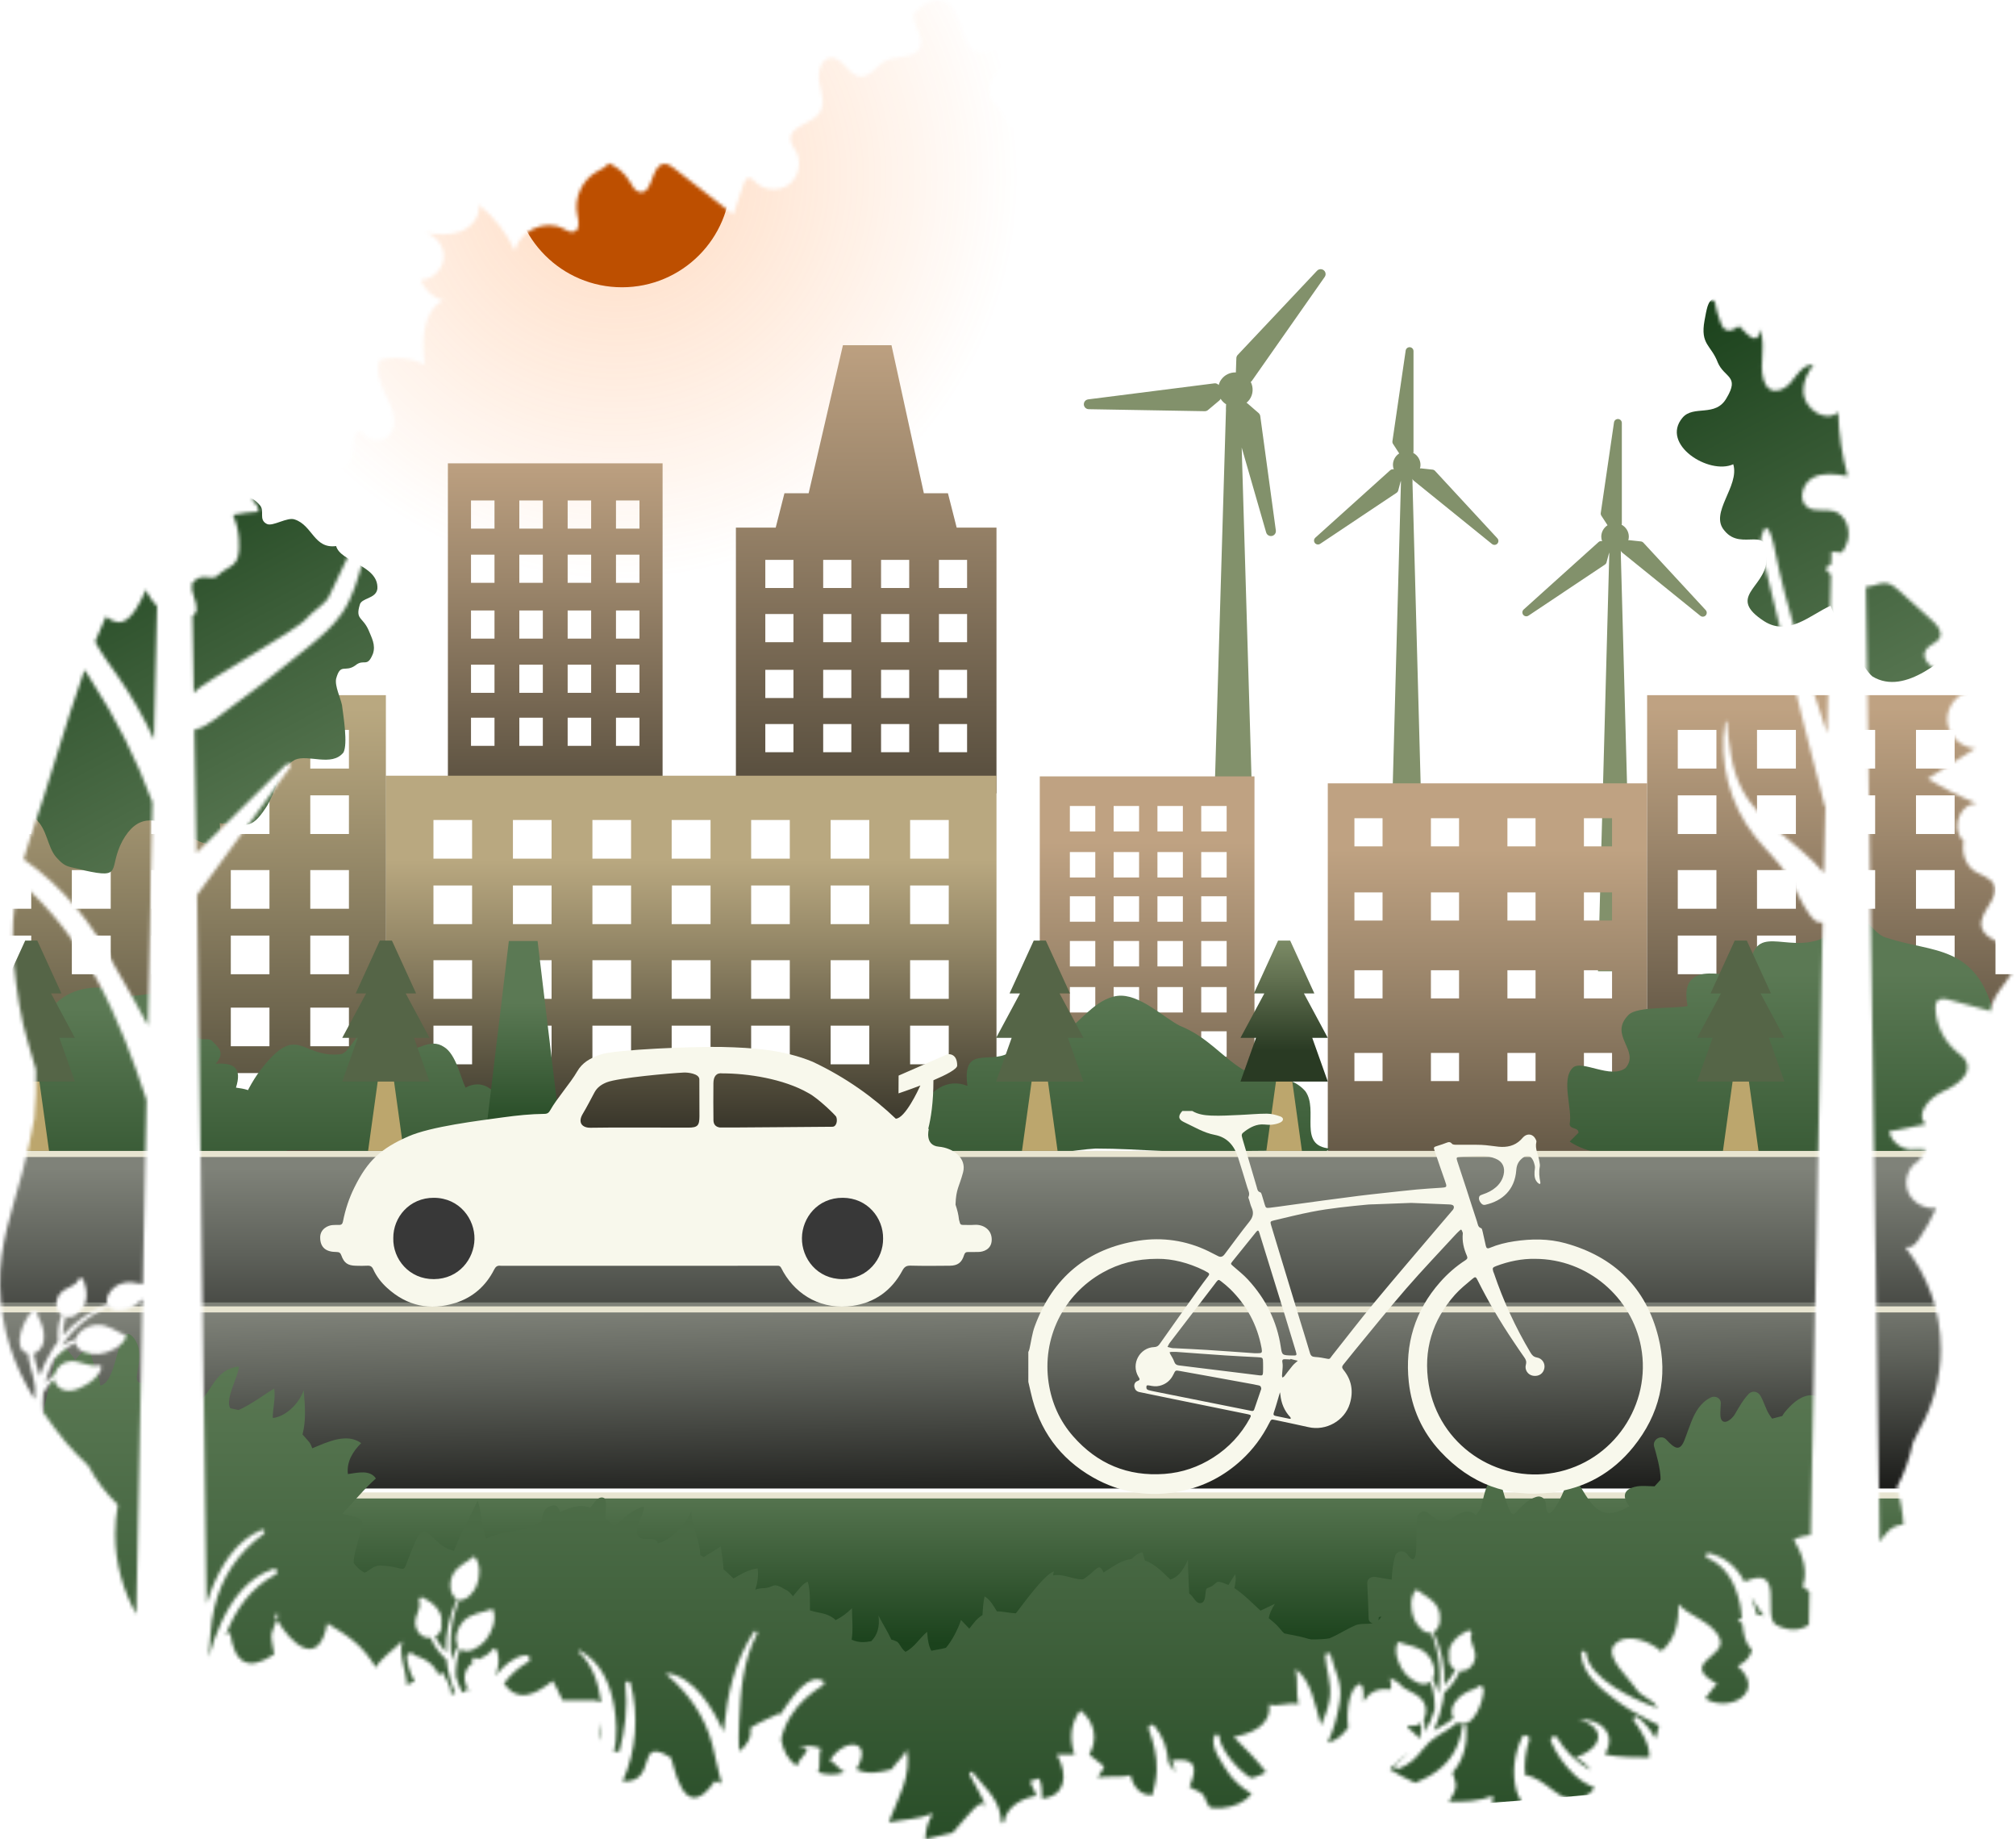 <?xml version="1.0" encoding="UTF-8"?> <svg xmlns="http://www.w3.org/2000/svg" width="603" height="550" viewBox="0 0 603 550" fill="none"><mask id="mask0_41_531" style="mask-type:luminance" maskUnits="userSpaceOnUse" x="0" y="0" width="603" height="550"><path d="M424.699 519.951C423.469 518.818 422.24 517.354 421.011 516.739C421.186 516.477 421.333 516.207 421.479 515.936C423.127 516.337 424.252 515.867 424.982 515.241C425.035 515.473 425.076 515.711 425.097 515.959C425.211 517.28 424.941 518.622 424.698 519.953L424.699 519.951ZM525.613 483.015C526.304 482.962 526.997 483.006 527.689 483.237C526.626 482.174 525.24 479.828 523.728 477.551C524.379 479.206 525.068 481.098 525.613 483.015ZM547.815 164.968L550.936 165.24C551.686 164.182 552.284 163.034 552.636 161.774C553.605 158.299 552.055 153.923 548.601 152.875C546.027 152.095 542.958 153.22 540.711 151.746C537.714 149.779 539.004 144.654 542.135 142.915C545.266 141.174 549.122 141.757 552.648 142.39C550.94 136.158 549.985 129.719 549.81 123.26C546.062 126.64 539.542 122.23 539.371 117.186C539.271 114.174 540.575 111.442 542.451 109.025C541.445 109.035 540.391 109.353 539.584 109.938C537.818 111.213 536.764 113.235 535.261 114.812C533.762 116.39 531.316 117.534 529.437 116.43C528.418 115.831 527.825 114.703 527.488 113.569C526.036 108.695 528.367 103.045 526.307 98.484C526.213 100.045 525.881 101.179 524.94 101.216C523.814 101.26 522.058 99.588 520.143 97.505C518.778 98.439 517.443 99.336 516.128 98.597C515.385 98.179 514.992 97.344 514.676 96.552C513.848 94.477 513.245 92.318 512.85 90.12C512.421 89.855 512.021 89.674 511.677 89.642C508.617 89.368 507.621 100.071 504.367 99.428C502.843 99.128 501.204 96.218 499.547 93.202C498.59 97.955 497.263 102.612 495.436 107.165C494.079 110.545 492.328 116.495 487.722 116.602C482.497 116.725 482.679 110.738 482.125 107.007C480.799 98.065 479.117 89.187 477.178 80.359C477.126 80.127 477.108 79.906 477.109 79.692C477.05 79.655 476.994 79.598 476.931 79.568C473.88 78.126 466.607 85.629 463.566 83.916C460.715 82.312 462.856 73.332 460.82 70.681C456.972 75.901 451.8 78.546 445.108 79.069C436.298 79.758 438.472 75.336 438.577 68.778C438.701 60.95 434.727 64.529 430.199 63.031C427.874 62.261 426.274 60.718 426.049 58.186C425.853 55.986 426.943 54.161 428.362 52.53C428.98 51.955 429.625 51.415 430.298 50.91C433.04 50.049 433.414 48.687 431.417 46.825C430.971 45.59 430.133 44.643 429.111 43.854C428.936 43.813 428.752 43.776 428.571 43.737C423.763 45.989 418.079 47.669 414.544 45.031C411.763 42.957 412.232 38.793 412.044 35.759C411.816 32.078 411.588 28.397 411.358 24.715C410.155 22.619 407.867 21.167 405.447 21.045C404.858 21.016 404.221 21.076 403.771 21.458C403.245 21.907 403.126 22.667 403.066 23.358C402.755 27 403.066 30.917 401.162 34.038C399.256 37.158 393.841 38.266 392.23 34.984C391.255 33 392.204 30.671 392.803 28.544C393.403 26.416 393.332 23.582 391.332 22.643C389.223 21.652 385.963 23.328 384.766 21.328C384.125 20.252 384.651 18.69 383.83 17.742C382.501 16.202 380.094 18.329 379.669 20.318C379.246 22.307 378.98 24.907 377.013 25.421C374.975 25.952 373.408 23.549 373.014 21.482C372.617 19.413 372.457 16.95 370.671 15.831C369.579 17.022 368.585 18.297 367.647 19.613C367.869 21.274 367.628 23.074 367.357 24.752C366.704 28.783 366.052 32.814 365.4 36.845C364.835 40.329 363.666 44.51 360.247 45.376C356.324 46.368 353.219 42.222 351.102 38.775C348.985 35.329 345.045 31.579 341.503 33.533C338.241 35.336 337.258 41.296 333.594 40.623C332.384 40.399 331.477 39.417 330.704 38.459C329.41 36.855 328.239 35.156 327.172 33.394C326.389 33.806 325.428 33.786 324.552 33.39C323.083 32.727 321.731 31.872 320.478 30.883C319.244 30.378 318.182 29.451 317.034 28.828C314.529 32.667 314.531 37.55 309.22 39.173C306.304 40.065 302.938 39.363 301.319 36.566C300.108 34.474 300.111 33.468 298.298 31.749C297.084 30.599 296.287 29.685 295.993 27.978C295.021 22.369 301.92 19.901 301.233 14.622C298.947 13.854 295.953 15.972 293.275 15.707C286.726 15.059 288.629 2.896 282.542 0.393C279.238 -0.966 275.895 1.424 273.312 4.14C273.037 7.538 276.669 11.152 275.118 14.321C273.476 17.673 268.343 16.462 265.01 18.141C262.214 19.55 260.296 23.213 257.184 22.864C253.712 22.474 252.165 17.189 248.671 17.287C245.565 17.374 244.487 21.565 245.072 24.616C245.655 27.667 246.903 31.076 245.187 33.664C242.884 37.137 236.134 37.604 236.481 41.755C236.595 43.116 237.572 44.223 238.205 45.433C239.897 48.666 238.869 53.067 235.92 55.218C232.972 57.368 228.467 57 225.905 54.4C225.348 53.836 224.738 53.124 223.949 53.213C223.106 53.306 222.674 54.249 222.403 55.053C221.384 58.084 220.364 61.114 219.345 64.145C213.442 59.544 207.539 54.945 201.637 50.344C200.771 49.67 199.801 48.958 198.704 49.01C194.666 49.199 195.435 58.044 191.434 57.468C189.896 57.247 189.105 55.578 188.324 54.236C186.903 51.794 184.645 49.916 182.055 48.793C181.423 49.883 179.926 50.572 178.713 51.217C174.185 53.623 171.596 59.201 172.676 64.213C173.065 66.019 173.58 68.487 171.886 69.228C170.746 69.725 169.504 68.918 168.401 68.341C163.003 65.518 155.379 69.012 153.994 74.946C151.526 69.623 147.798 64.887 143.202 61.239C143.823 64.693 141.025 68.023 137.732 69.237C134.439 70.451 130.801 70.076 127.312 69.685C130.612 70.494 133.04 73.941 132.692 77.32C132.347 80.697 129.27 83.579 125.875 83.702C126.902 86.691 129.526 89.075 132.598 89.811C126.225 93.045 126.162 101.975 127.011 109.072C122.909 106.95 118.026 106.469 113.558 107.605C112.341 110.48 113.556 114.646 115.17 117.719C117.29 121.758 119.454 127.208 116.171 130.374C113.814 132.646 109.27 131.749 107.954 128.751C104.967 129.448 106.058 133.952 105.139 136.879C104.045 140.364 99.368 141.563 95.97 140.222C92.573 138.88 90.199 135.833 87.997 132.919C85.831 139.817 81.228 145.923 75.195 149.906C76.62 149.974 77.279 151.516 77.33 153.03C74.777 153.154 72.237 153.48 69.729 153.961C70.495 155.859 71.24 157.995 71.464 161.106C72.125 170.363 68.819 168.38 64.852 172.347C62.868 173.67 60.223 171.025 57.578 174.331C57.508 174.437 57.459 174.556 57.417 174.679L57.447 176.534C57.97 178.933 59.687 182.14 58.239 183.588C58.023 183.805 57.799 183.991 57.574 184.163L57.956 207.35C58.057 207.214 58.155 207.075 58.258 206.945C60.699 203.878 88.772 188.617 91.76 184.904C93.37 182.903 97.317 180.694 98.418 178.374C103.059 168.597 107.7 158.82 112.341 149.043L112.739 152.176C111.372 157.224 110.004 162.273 108.637 167.322C107.124 172.908 105.558 178.612 102.297 183.392C99.668 187.245 96.063 190.31 92.466 193.28C83.316 200.837 73.925 208.104 64.315 215.066C62.43 216.431 60.375 217.818 58.135 218.216L58.741 255.073C67.589 246.345 76.436 237.617 85.285 228.89C85.807 228.375 86.922 228.016 87.048 228.738C87.094 229.004 86.927 229.255 86.767 229.473C77.494 242.191 68.221 254.909 58.948 267.629L61.794 479.528C62.257 478.063 62.745 476.675 63.239 475.42C66.157 468.019 70.586 460.802 78.142 457.512C78.965 457.153 79.58 458.181 78.846 458.715C71.112 464.347 66.287 471.588 64.071 480.959C62.95 485.704 62.894 490.716 62.408 495.578C63.402 491.817 64.825 488.204 66.038 485.537C69.343 478.268 74.011 471.848 81.782 469.148C82.748 468.812 83.371 470.32 82.475 470.79C75.153 474.633 70.2 481.441 67.482 489.146C67.903 488.753 68.339 488.392 68.796 488.087C70.119 497.344 74.086 499.989 82.021 494.699C80.793 487.325 80.709 490.217 82.825 484.297C82.538 483.795 82.268 483.294 82.021 482.797H83.344C83.156 483.358 82.986 483.846 82.825 484.297C87.12 491.798 95.411 499.079 97.89 485.442C104.503 489.409 108.47 492.054 112.437 498.666C113.76 496.021 117.727 493.377 120.372 490.732C119.05 494.699 121.695 499.989 121.695 503.956C122.487 503.429 123.279 503.062 124.06 502.787C122.529 500.333 121.646 496.929 121.713 495.265C121.757 494.2 123.489 493.833 123.849 494.899C123.853 494.916 123.861 494.93 123.867 494.949C126.432 495.764 128.856 496.95 130.394 499.275C130.712 499.755 130.949 500.306 131.096 500.879C131.512 500.642 131.908 500.358 132.277 499.989C133.599 502.634 134.922 503.956 134.922 506.601C135.349 506.516 135.744 506.45 136.141 506.384C135.062 503.746 134.29 501.078 133.874 498.771C133.726 497.944 133.62 497.119 133.536 496.291C131.711 494.683 130.112 492.652 129.119 490.433C129.018 490.208 128.947 489.984 128.868 489.762C127.803 489.88 126.671 489.59 125.797 488.819C124.706 487.858 124.206 486.502 124.19 485.072C124.169 483.122 126.139 480.73 125.368 478.918C125.093 478.271 125.737 477.393 126.461 477.731C129.461 479.127 132.604 481.948 132.031 485.259C132.105 485.819 132.118 486.329 132.064 486.731C131.893 488.026 131.113 488.936 130.111 489.412C131.003 491.13 132.203 492.594 133.377 494.091C133.187 488.597 134.38 483.183 136.716 478.192C136.702 478.186 136.686 478.182 136.671 478.175C134.518 477.042 134.246 473.363 135.354 471.077C136.763 468.168 139.527 467.323 141.656 465.512C141.829 465.367 142.027 465.54 142.075 465.757C143.809 467.713 143.589 471.803 142.547 474.217C141.635 476.331 139.454 478.81 137.362 478.409C135.021 484.155 134.224 490.409 135.217 496.568C135.559 495.044 136.153 493.572 136.95 492.226C135.769 490.133 136.74 486.729 138.507 484.894C141.017 482.286 144.25 482.347 147.143 481.161C147.378 481.064 147.529 481.32 147.504 481.566C148.67 484.249 147.016 488.527 145.07 490.73C143.228 492.818 139.661 494.846 137.617 493.051C136.657 495.709 136.285 498.44 136.335 501.291C136.847 502.934 137.487 504.534 138.24 506.079C138.603 506.035 138.957 505.993 139.298 505.953C139.307 505.866 139.306 505.772 139.319 505.686C139.384 505.247 139.507 504.812 139.668 504.385C139.462 504.051 139.357 503.787 139.335 503.725C138.613 501.76 138.906 499.727 140.344 498.147C140.702 497.751 141.116 497.432 141.549 497.139C141.502 497.102 141.465 497.06 141.418 497.023C140.71 496.462 141.631 495.295 142.375 495.782C142.603 495.93 142.823 496.095 143.043 496.263C144.58 495.479 146.189 494.805 147.221 493.355C147.845 492.481 148.548 492.984 148.911 494.509C149.461 496.823 148.97 498.974 148.178 501.164C148.275 501.047 148.38 500.92 148.466 500.815C150.685 498.11 153.519 495.481 157.111 494.961C158.276 494.793 159.119 496.299 157.959 496.972C155.1 498.633 152.684 500.782 150.728 503.431C154.532 508.911 159.4 507.383 165.338 502.632C166.124 504.205 167.369 506.248 168.257 508.478H178.715C178.695 508.651 178.684 508.824 178.667 508.999C179.056 508.972 179.436 508.948 179.795 508.923C179 503.421 177.312 497.796 173.076 494.015C172.831 493.797 173.143 493.432 173.413 493.578C179.794 497.009 182.579 503.631 183.735 510.49C184.301 513.851 184.859 519.553 183.589 523.801C184.081 523.842 184.621 523.858 185.209 523.847C186.922 517.297 187.833 510.818 187.045 503.517C186.95 502.632 188.349 502.486 188.567 503.311C191.15 513.109 190.348 523.49 186.234 532.73C197.26 533.104 189.611 518.791 200.604 525.557C201.486 526.438 204.131 546.716 213.829 532.61C214.499 532.946 215.17 533.164 215.833 533.338C214.716 529.444 214.012 525.274 213.035 521.598C210.845 513.356 206.022 506.363 199.514 500.858C199.264 500.647 199.542 500.325 199.8 500.366C207.706 501.641 213.285 510.908 216.423 517.912C216.463 517.444 216.504 517.001 216.548 516.597C217.662 506.203 219.725 496.9 225.469 488.025C225.859 487.422 226.77 487.949 226.433 488.588C222.164 496.648 221.476 505.973 221.098 514.902C220.976 517.78 220.836 520.821 221.183 523.757C223.537 521.739 224.94 519.4 224.407 516.739C227.052 514.976 231.46 513.212 233.224 512.331C233.224 512.556 233.224 512.78 233.224 513.003C233.795 512.052 234.403 511.136 235.047 510.271C237.19 507.393 241.797 500.302 246.153 502.665C246.656 502.938 246.594 503.636 246.153 503.923C242.293 506.44 238.964 509.188 236.469 513.211C235.018 515.553 234.171 517.823 233.652 520.12C234.213 523.345 235.51 526.2 238.512 528.201C238.512 526.437 240.275 525.556 241.157 523.792C242.039 522.027 239.394 522.911 239.394 522.029C241.157 522.029 243.802 522.029 245.566 522.911C244.684 524.674 245.566 528.201 244.684 529.964C247.329 530.846 249.974 530.846 252.619 529.964C250.856 529.081 249.974 527.319 248.211 526.437C252.619 519.384 261.436 520.266 256.146 529.081C259.673 530.846 263.198 529.964 266.725 529.081C267.607 527.319 271.133 524.674 271.133 522.911C272.896 530.846 268.488 537.898 265.843 544.951C270.251 544.07 274.66 544.07 279.068 542.306C277.335 544.906 276.882 547.506 276.761 550C279.488 549.306 282.227 548.655 284.975 548.044C289.278 543.434 294.119 535.876 294.989 541.146C295.005 541.067 295.018 540.987 295.034 540.908C293.955 537.246 291.71 534.15 290.034 530.691C289.706 530.012 290.584 529.528 291.024 530.112C294.088 534.173 298.38 537.488 299.258 542.839C299.381 543.583 299.502 544.369 299.612 545.165C299.818 545.131 300.025 545.098 300.231 545.063C300.907 540.455 305.408 537.766 309.925 537.013C309.925 536.131 308.162 533.487 308.162 532.604C308.162 532.604 310.365 532.054 310.848 531.824C310.832 531.792 310.821 531.754 310.807 531.724C310.99 531.724 310.976 531.763 310.848 531.824C311.683 533.586 311.689 536.162 311.689 537.894C318.741 537.014 319.623 530.842 316.096 524.67H321.386C319.623 519.38 320.504 514.972 323.149 511.445C327.558 514.972 328.439 520.262 325.794 524.67C326.676 525.552 329.321 527.315 330.203 528.197C330.203 529.079 328.439 530.842 328.439 531.724C330.203 530.842 335.493 531.724 338.138 530.842C339.169 535.315 341.949 536.959 344.691 536.787C345.312 534.353 345.898 531.91 345.972 529.38C346.102 524.945 345.032 521.131 343.573 516.998C343.249 516.076 344.594 515.286 345.231 516.034C347.939 519.204 349.192 523.072 349.502 527.126C350.326 528.006 350.905 529.011 351.312 530.097C351.358 528.945 351.118 527.71 350.48 526.434C357.533 525.552 358.415 528.197 355.77 534.369C361.942 537.013 359.297 537.014 361.942 540.539C362.55 540.625 363.156 540.669 363.76 540.687C364.369 540.675 364.977 540.658 365.585 540.648C369.149 540.359 372.397 538.886 374.418 536.416C371.425 534.767 368.705 532.11 367.36 530.079C365.747 527.637 361.683 522.088 363.282 519.031C363.672 518.286 364.682 518.706 364.742 519.426C365.014 522.64 368.341 526.735 370.611 528.882C371.696 529.908 372.86 530.877 374.128 531.672C375.649 531.478 377.171 530.719 378.692 529.958C376.047 526.433 372.522 522.906 368.995 519.379C374.284 518.498 380.456 515.853 379.574 509.681C382.219 510.563 385.746 508.799 388.391 509.681C387.509 506.154 388.391 502.628 387.509 499.101C392.205 502.455 393.329 509.886 395.151 515.971C396.174 513.351 397.333 510.755 397.734 507.937C398.397 503.275 396.667 499.611 396.385 495.134C396.326 494.2 397.78 494.025 397.999 494.916C399.242 499.972 401.641 503.257 400.744 508.766C400.078 512.866 399.009 517.227 397.143 521.018C397.165 521.058 397.184 521.103 397.206 521.144C399.965 520.392 401.795 518.641 403.247 516.559C402.574 511.383 403.677 505.092 406.293 503.723C406.765 503.476 407.252 503.706 407.432 504.188C407.938 505.54 407.902 507.171 407.772 508.821C409.522 506.307 411.755 504.613 415.721 505.275C416.603 504.393 415.721 502.63 415.721 501.748C416.424 502.049 417.075 502.414 417.682 502.822C417.872 502.845 418.068 502.968 418.256 503.233C418.26 503.238 418.265 503.243 418.269 503.249C418.876 503.712 419.426 504.221 419.914 504.773C421.611 505.896 423.72 506.471 425.131 508.024C426.57 509.603 426.865 511.636 426.142 513.602C426.118 513.664 426.015 513.929 425.809 514.262C425.97 514.689 426.093 515.124 426.158 515.563C426.269 516.31 426.273 517.099 426.217 517.896C427.439 515.772 428.412 513.51 429.142 511.169C429.193 508.318 428.821 505.585 427.86 502.927C425.815 504.722 422.25 502.695 420.406 500.606C418.46 498.403 416.805 494.126 417.972 491.442C417.948 491.196 418.099 490.941 418.333 491.037C421.226 492.223 424.46 492.164 426.97 494.77C428.736 496.605 429.706 500.009 428.526 502.102C429.324 503.45 429.917 504.92 430.26 506.444C431.252 500.285 430.456 494.03 428.115 488.285C426.023 488.686 423.842 486.208 422.93 484.093C421.886 481.681 421.667 477.589 423.4 475.634C423.448 475.419 423.646 475.244 423.82 475.39C425.947 477.2 428.711 478.045 430.12 480.955C431.229 483.241 430.957 486.92 428.803 488.052C428.788 488.059 428.773 488.063 428.759 488.07C431.094 493.06 432.287 498.475 432.097 503.968C433.271 502.471 434.471 501.007 435.363 499.289C434.361 498.813 433.581 497.902 433.41 496.609C433.356 496.205 433.369 495.696 433.443 495.137C432.87 491.825 436.013 489.003 439.014 487.608C439.738 487.271 440.381 488.149 440.106 488.796C439.335 490.607 441.305 493.001 441.285 494.949C441.269 496.38 440.768 497.735 439.678 498.697C438.803 499.468 437.671 499.757 436.608 499.64C436.527 499.862 436.456 500.085 436.356 500.31C435.363 502.529 433.764 504.561 431.938 506.169C431.853 506.996 431.748 507.822 431.6 508.648C431.118 511.325 430.184 514.487 428.81 517.526C429.043 517.383 429.281 517.243 429.533 517.109C431.438 516.09 433.161 515.069 434.728 513.881C433.864 512.479 434.168 510.534 435.08 509.153C436.617 506.827 439.042 505.642 441.608 504.828C441.613 504.809 441.621 504.795 441.626 504.777C441.985 503.711 443.717 504.08 443.761 505.144C443.889 508.296 440.629 517.723 435.949 515.025C435.562 515.383 435.162 515.727 434.738 516.051C431.63 518.426 428.443 519.392 426.02 522.689C425.939 522.797 425.839 522.861 425.733 522.903C423.703 525.717 421.193 527.988 418.206 528.984C417.53 529.208 416.804 528.346 417.365 527.777C418.735 526.388 420.195 525.159 421.577 523.839C419.294 525.513 417.341 527.46 415.721 529.08C417.556 530.303 420.65 531.939 423.264 533.128C424.749 532.484 426.234 531.853 427.587 531.074C433.22 527.836 436.491 522.992 437.347 516.517C437.451 515.722 438.57 515.677 438.618 516.517C438.893 521.365 437.775 526.459 434.464 530.064C435.368 533.513 436.592 533.918 433.353 538.778C437.761 538.778 442.169 538.778 446.578 537.015C446.382 538.089 446.334 538.969 446.392 539.709C449.278 539.62 452.161 539.516 455.044 539.399C455.048 539.163 455.041 538.932 455.052 538.692C454.301 537.466 453.751 536.231 453.503 535.243C452.165 529.871 452.96 524.422 455.271 519.457C455.829 518.258 457.808 519.11 457.395 520.352C456.3 523.642 455.765 527.51 456.22 531.073C456.238 530.999 456.255 530.916 456.274 530.843C462.446 531.725 466.853 539.66 472.143 537.896C474.85 537.084 476.306 535.855 476.878 534.468C474.555 533.767 472.13 531.898 470.953 530.785C467.972 527.967 465.568 524.58 463.933 520.811C463.391 519.562 465.097 518.467 465.806 519.716C467.851 523.312 471.565 526.969 475.16 528.995C475.375 529.117 475.592 529.24 475.812 529.362C474.701 527.82 473.032 526.439 471.261 525.553C479.196 522.908 480.96 516.736 472.143 514.091C479.196 514.091 483.605 518.5 480.078 524.671C484.2 525.496 489.085 525.549 493.309 525.552C493.619 521.7 490.684 517.252 488.653 514.493C488.077 513.712 489.253 513.019 489.893 513.535C491.832 515.099 493.818 517.376 495.187 519.919C495.549 518.526 495.945 517.15 496.258 515.981C495.142 515.39 494.015 514.825 492.881 514.258C489.557 512.594 486.373 510.734 483.411 508.479C478.856 505.01 473.228 500.694 472.912 494.474C472.86 493.46 474.358 493.502 474.462 494.474C475.247 501.898 488.398 508.031 494.554 510.292C494.975 510.447 495.404 510.612 495.836 510.781C493.936 507.463 491.11 508.082 488.895 504.393C487.131 501.748 480.078 495.576 482.723 492.05C486.25 487.641 494.185 491.168 496.829 493.813C501.237 490.286 502.119 484.996 502.119 479.706C504.764 483.233 512.699 484.996 514.462 490.286C516.225 495.576 502.119 497.34 513.58 503.51C511.817 505.275 510.935 507.037 510.054 507.92C517.107 512.327 528.568 506.155 519.752 498.221C522.496 496.849 523.759 495.073 524.034 493.16C523.826 493.083 523.624 492.964 523.45 492.762C521.932 490.993 521.461 488.371 521.182 485.697C520.735 485.151 520.257 484.621 519.752 484.115C520.175 484.115 520.598 484.061 521.021 483.988C520.88 482.387 520.742 480.829 520.423 479.491C518.999 473.515 516.482 468.333 510.561 465.803C509.758 465.461 510.349 464.257 511.134 464.445C516.074 465.614 519.532 468.688 521.774 473C534.296 467.423 526.93 483.309 531.215 485.878C535.122 488.01 538.741 487.562 541.039 485.866L541.232 476.067C540.654 475.493 539.971 474.938 539.151 474.417C540.913 470.009 539.151 464.719 536.506 460.311C538.131 459.616 539.875 459.173 541.567 459.028L545.168 275.834C544.807 275.891 544.442 275.91 544.082 275.83C542.965 275.586 542.123 274.678 541.436 273.765C538.682 270.112 537.162 265.682 534.689 261.832C531.908 257.504 528.002 254.027 524.814 249.991C517.335 240.522 514.056 227.853 516.004 215.946L516.513 215.638C517.125 222.651 517.798 229.876 521.079 236.105C526.533 246.455 538.023 252.054 545.521 261.033L545.994 241.141C545.923 241.109 545.852 241.086 545.781 241.047C538.848 214.574 526.37 162.882 526.37 162.882C527.688 154.991 529.413 156.952 531.062 165.406C533.867 179.781 540.974 203.177 546.518 219.276L547.647 171.934C547.022 171.355 546.448 170.72 545.952 170.021C546.555 169.582 547.149 169.112 547.727 168.626L547.815 164.964V164.968ZM179.043 520.566C179.416 518.745 179.823 516.916 180.025 515.04C179.328 517.103 178.818 519.037 179.043 520.566ZM583.027 299.004C587.178 300.129 591.324 301.252 595.473 302.376C595.656 295.973 605.15 290.927 602.111 285.29C600.101 281.568 593.73 281.391 592.713 277.285C591.599 272.795 598.381 268.627 596.349 264.47C595.352 262.43 592.777 261.864 590.843 260.672C587.833 258.82 586.647 254.916 587.354 251.5C587.086 251.235 586.803 250.985 586.574 250.673C583.732 246.829 586.612 239.928 591.374 240.342C586.266 238.246 581.326 235.734 576.624 232.84C581.359 229.829 586.098 226.816 590.833 223.806C586.508 223.653 582.629 219.818 582.427 215.492C582.224 211.166 585.726 206.987 590.019 206.428C589.766 202.896 585.209 201.85 581.736 201.162C578.265 200.476 574.119 197.176 576.096 194.239C577.151 192.675 579.563 192.276 580.252 190.519C580.96 188.718 579.386 186.891 577.951 185.593C574.68 182.634 571.413 179.676 568.143 176.718C566.999 175.682 565.753 174.599 564.223 174.398C562.834 174.216 561.478 174.796 560.125 175.155C559.457 175.332 558.778 175.448 558.093 175.51L562.237 461.115C563.919 458.593 565.594 456.144 569.329 455.893C569.102 452.063 568.44 448.334 567.368 444.766C569.545 440.665 571.153 436.24 572.111 431.598C572.217 431.375 572.308 431.145 572.412 430.918C573.076 429.731 573.671 428.505 574.237 427.262C578.22 420.136 580.508 411.984 580.508 403.373C580.508 391.94 576.474 381.316 569.791 372.839C570.257 372.958 570.729 373.012 571.199 372.92C572.412 372.682 573.251 371.598 573.944 370.578C575.936 367.63 577.675 364.515 579.139 361.275C575.652 361.677 571.973 359.609 570.674 356.351C569.374 353.091 570.728 348.94 573.792 347.231L576.159 343.961C574.695 343.469 573.061 343.877 571.502 343.79C568.481 343.622 565.707 341.297 565.013 338.353C568.692 337.626 572.371 336.9 576.05 336.171C572.732 333.378 576.956 328.271 580.922 326.519C584.89 324.768 589.984 321.372 588.116 317.457C587.517 316.201 586.297 315.384 585.229 314.491C581.429 311.318 579.071 306.483 578.909 301.538C578.885 300.792 578.93 299.98 579.405 299.406C580.229 298.417 581.784 298.663 583.027 298.998V299.004ZM46.998 181.264C45.372 179.565 44.146 177.669 43.694 176.313C39.461 185.721 36.563 188.095 31.675 184.401C30.534 186.794 29.469 189.285 28.447 191.881C30.363 195.542 32.934 198.906 35.309 202.317C39.443 208.253 43.039 214.564 46.046 221.142L46.998 181.264ZM45.598 239.885C40.839 227.016 34.642 214.68 27.139 203.193C26.514 202.237 25.879 201.27 25.312 200.276C19.357 216.959 14.751 234.143 8.934 250.872C8.24 252.869 7.633 254.907 7.067 256.96C19.021 265.333 27.59 276.03 34.415 289.058C37.15 293.981 40.901 300.148 44.269 306.669L45.598 239.885ZM141.025 505.734C140.83 505.62 140.649 505.494 140.492 505.359C140.459 505.507 140.44 505.663 140.419 505.818C140.624 505.792 140.827 505.761 141.025 505.734ZM43.823 328.94C35.833 304.713 25.884 280.664 5.536 263.358C3.908 271.432 3.331 279.74 4.138 287.857C4.979 296.326 6.061 304.218 8.511 312.248C9.293 314.81 10.072 317.341 10.751 319.897C10.869 324.765 10.671 329.632 10.258 334.486C9.287 339.882 8.103 345.23 6.695 350.548C3.664 362 -0.255 372.191 0.013 384.498C0.301 397.689 4.162 408.384 10.363 418.421C10.39 418.116 10.418 417.81 10.458 417.505C10.409 417.402 10.379 417.287 10.396 417.153C10.888 413.092 9.227 410.203 8.589 406.346C8.502 405.818 8.448 405.293 8.409 404.768C3.15 403.528 7.232 394.428 9.483 392.218C10.244 391.474 11.759 392.391 11.291 393.412C11.283 393.428 11.278 393.444 11.27 393.461C12.58 395.811 13.535 398.337 13.062 401.084C12.781 402.714 11.671 404.341 10.081 404.77C10.409 406.708 10.966 408.632 11.656 410.681C11.747 410.951 11.825 411.215 11.897 411.48C12.977 408.324 14.461 405.382 15.943 403.101C16.401 402.397 16.89 401.723 17.394 401.061C17.165 398.64 17.391 396.065 18.188 393.767C18.268 393.534 18.369 393.322 18.463 393.107C17.607 392.464 16.98 391.478 16.87 390.316C16.733 388.868 17.297 387.538 18.266 386.487C19.585 385.052 22.66 384.656 23.338 382.809C23.582 382.15 24.652 381.951 24.948 382.691C26.178 385.763 26.536 389.971 23.852 391.992C23.522 392.451 23.184 392.832 22.866 393.088C21.856 393.914 20.665 394.044 19.608 393.705C19.081 395.568 18.953 397.456 18.784 399.35C22.407 395.216 26.985 392.089 32.105 390.052C32.1 390.036 32.09 390.024 32.084 390.008C31.29 387.709 33.61 384.841 35.984 383.934C38.397 383.011 40.537 383.635 42.724 383.996L43.823 328.94ZM40.761 482.692L42.637 388.534C41.592 389.679 40.27 390.631 39.08 391.147C36.966 392.062 33.68 392.376 32.429 390.651C26.789 393.235 21.925 397.246 18.431 402.416C19.724 401.54 21.163 400.874 22.668 400.439C23.242 398.104 26.28 396.289 28.824 396.163C32.438 395.982 34.753 398.241 37.673 399.357C37.911 399.447 37.846 399.736 37.659 399.899C36.672 402.654 32.536 404.637 29.61 404.91C26.836 405.169 22.851 404.205 22.589 401.496C20.068 402.777 17.928 404.512 16.011 406.624C14.94 408.829 14.1 411.144 13.534 413.529C14.04 412.911 14.584 412.339 15.175 411.87C15.523 411.595 15.91 411.362 16.322 411.161C16.4 410.777 16.504 410.513 16.53 410.452C17.35 408.525 18.956 407.245 21.086 407.079C23.951 406.852 26.512 408.872 29.378 408.297C30.432 408.086 30.6 408.934 29.82 410.295C28.429 412.719 26.147 413.999 23.619 415.187C22.101 415.899 20.012 416.238 18.492 415.439C16.882 414.593 16.361 413.429 16.254 412.436C16.056 412.569 15.864 412.715 15.679 412.88C14.579 413.865 13.808 415.196 12.985 416.449C12.977 416.514 12.963 416.575 12.956 416.639C12.698 418.581 12.788 420.463 12.931 422.346C15.024 425.397 17.313 428.41 19.788 431.434C21.787 433.879 24.099 436.032 26.36 438.24C26.384 438.284 26.413 438.325 26.437 438.372C28.795 442.786 31.794 446.66 35.25 449.995C34.729 452.839 34.45 455.761 34.45 458.738C34.45 467.374 36.755 475.553 40.761 482.692Z" fill="white"></path></mask><g mask="url(#mask0_41_531)"><path opacity="0.28" d="M184.243 173.802C251.072 173.802 305.247 119.626 305.247 52.797C305.247 -14.031 251.072 -68.207 184.243 -68.207C117.414 -68.207 63.238 -14.031 63.238 52.797C63.238 119.626 117.414 173.802 184.243 173.802Z" fill="url(#paint0_radial_41_531)"></path><path d="M186.048 85.908C204.002 85.908 218.556 71.353 218.556 53.399C218.556 35.445 204.002 20.891 186.048 20.891C168.094 20.891 153.539 35.445 153.539 53.399C153.539 71.353 168.094 85.908 186.048 85.908Z" fill="#BD4F00"></path><path d="M429.234 140.812C429.039 140.604 428.777 140.472 428.494 140.44L424.996 140.059C424.9 140.049 424.811 140.086 424.717 140.098C424.811 139.753 424.879 139.397 424.879 139.023C424.879 137.466 423.997 136.129 422.711 135.436C422.754 135.314 422.789 135.187 422.789 135.051V104.995C422.789 104.148 421.913 103.582 421.135 103.926C420.767 104.089 420.505 104.429 420.449 104.827L416.485 131.938C416.445 132.219 416.508 132.504 416.661 132.742L418.514 135.593C417.388 136.325 416.639 137.585 416.639 139.023C416.639 139.497 416.735 139.946 416.886 140.37C416.522 140.284 416.127 140.352 415.827 140.62L393.424 160.792C392.792 161.36 392.959 162.386 393.736 162.729C394.105 162.892 394.532 162.855 394.868 162.631L417.738 147.357C417.974 147.199 418.145 146.961 418.218 146.688L419.015 143.717L419.003 144.068C419.014 144.072 419.026 144.073 419.036 144.076L415.651 268.993H425.863L422.48 144.151C422.489 144.148 422.498 144.148 422.506 144.146L422.472 143.176C422.542 143.377 422.646 143.569 422.825 143.713L446.268 162.68C446.929 163.214 447.924 162.896 448.146 162.078C448.252 161.691 448.151 161.276 447.878 160.981L429.231 140.815L429.234 140.812Z" fill="#82916B"></path><path d="M510.195 182.45L491.548 162.283C491.354 162.076 491.092 161.944 490.809 161.912L487.311 161.531C487.214 161.52 487.126 161.556 487.032 161.569C487.126 161.224 487.193 160.868 487.193 160.494C487.193 158.938 486.311 157.601 485.026 156.908C485.068 156.786 485.104 156.659 485.104 156.523V126.467C485.104 125.621 484.227 125.055 483.449 125.399C483.082 125.562 482.82 125.901 482.763 126.3L478.8 153.411C478.76 153.691 478.822 153.977 478.975 154.215L480.828 157.066C479.701 157.798 478.953 159.058 478.953 160.496C478.953 160.97 479.049 161.419 479.2 161.843C478.837 161.757 478.441 161.823 478.141 162.093L455.739 182.264C455.106 182.833 455.273 183.859 456.051 184.202C456.42 184.364 456.847 184.327 457.183 184.104L480.052 168.83C480.289 168.672 480.459 168.434 480.532 168.16L481.329 165.19L481.317 165.541C481.328 165.545 481.34 165.546 481.349 165.549L477.965 290.466H488.177L484.794 165.624C484.803 165.621 484.813 165.62 484.821 165.617L484.786 164.648C484.856 164.849 484.961 165.041 485.139 165.185L508.582 184.152C509.244 184.686 510.238 184.367 510.46 183.55C510.566 183.161 510.466 182.747 510.192 182.452L510.195 182.45Z" fill="#82916B"></path><path d="M325.641 122.366L360.337 122.966C360.695 122.971 361.044 122.848 361.317 122.618L364.705 119.774C364.877 119.63 365.004 119.449 365.094 119.252C365.453 119.826 365.932 120.339 366.524 120.75C366.597 120.801 366.675 120.828 366.749 120.875V120.903C366.741 120.9 366.735 120.899 366.728 120.896L366.673 122.499C366.682 122.503 366.692 122.503 366.699 122.505L363.27 237.897C364.398 237.823 365.533 237.773 366.678 237.773C369.333 237.773 371.947 237.981 374.508 238.369L371.398 133.828L378.721 159.238C379.018 160.263 380.277 160.645 381.098 159.961C381.488 159.636 381.682 159.135 381.616 158.633L376.953 124.435C376.904 124.082 376.728 123.758 376.459 123.524L373.121 120.625C373.035 120.549 372.938 120.489 372.84 120.436C373.174 120.154 373.487 119.842 373.749 119.469C374.877 117.861 374.933 115.847 374.107 114.208C374.24 114.113 374.367 114.009 374.464 113.867L396.233 82.809C396.847 81.934 396.351 80.721 395.3 80.52C394.8 80.425 394.284 80.59 393.936 80.959L370.206 106.137C369.96 106.397 369.817 106.736 369.805 107.093L369.657 111.366C367.962 111.315 366.276 112.08 365.234 113.567C364.89 114.058 364.665 114.592 364.513 115.137C364.198 114.786 363.741 114.572 363.237 114.635L325.476 119.431C324.412 119.566 323.841 120.745 324.398 121.656C324.661 122.09 325.13 122.357 325.637 122.366H325.641Z" fill="#82916B"></path><path d="M397.151 234.251V344.179H492.665V234.251H397.151ZM413.532 323.287H405.115V314.868H413.532V323.287ZM413.532 298.562H405.115V290.143H413.532V298.562ZM413.532 275.282H405.115V266.864H413.532V275.282ZM413.532 253.099H405.115V244.68H413.532V253.099ZM436.415 323.287H427.997V314.868H436.415V323.287ZM436.415 298.562H427.997V290.143H436.415V298.562ZM436.415 275.282H427.997V266.864H436.415V275.282ZM436.415 253.099H427.997V244.68H436.415V253.099ZM459.295 323.287H450.877V314.868H459.295V323.287ZM459.295 298.562H450.877V290.143H459.295V298.562ZM459.295 275.282H450.877V266.864H459.295V275.282ZM459.295 253.099H450.877V244.68H459.295V253.099ZM482.177 323.287H473.76V314.868H482.177V323.287ZM482.177 298.562H473.76V290.143H482.177V298.562ZM482.177 275.282H473.76V266.864H482.177V275.282ZM482.177 253.099H473.76V244.68H482.177V253.099Z" fill="url(#paint1_linear_41_531)"></path><path d="M311.006 232.172V342.1H375.222V232.172H311.006ZM327.608 316.001H320.002V308.395H327.608V316.001ZM327.608 302.777H320.002V295.17H327.608V302.777ZM327.608 289.001H320.002V281.393H327.608V289.001ZM327.608 275.631H320.002V268.024H327.608V275.631ZM327.608 262.406H320.002V254.8H327.608V262.406ZM327.608 248.63H320.002V241.024H327.608V248.63ZM340.707 316.001H333.1V308.395H340.707V316.001ZM340.707 302.777H333.1V295.17H340.707V302.777ZM340.707 289.001H333.1V281.393H340.707V289.001ZM340.707 275.631H333.1V268.024H340.707V275.631ZM340.707 262.406H333.1V254.8H340.707V262.406ZM340.707 248.63H333.1V241.024H340.707V248.63ZM353.803 316.001H346.197V308.395H353.803V316.001ZM353.803 302.777H346.197V295.17H353.803V302.777ZM353.803 289.001H346.197V281.394H353.803V289.001ZM353.803 275.631H346.197V268.024H353.803V275.631ZM353.803 262.406H346.197V254.8H353.803V262.406ZM353.803 248.63H346.197V241.024H353.803V248.63ZM366.901 316.001H359.294V308.395H366.901V316.001ZM366.901 302.777H359.294V295.17H366.901V302.777ZM366.901 289.001H359.294V281.394H366.901V289.001ZM366.901 275.631H359.294V268.024H366.901V275.631ZM366.901 262.406H359.294V254.8H366.901V262.406ZM366.901 248.63H359.294V241.024H366.901V248.63Z" fill="url(#paint2_linear_41_531)"></path><path d="M286.152 157.781L283.536 147.504H276.334L266.651 103.235H252.125L241.872 147.504H234.633L232.018 157.781H220.114V237.224H298.056V157.781H286.152ZM237.327 224.94H228.91V216.521H237.327V224.94ZM237.327 208.732H228.91V200.313H237.327V208.732ZM237.327 192.044H228.91V183.625H237.327V192.044ZM237.327 175.836H228.91V167.417H237.327V175.836ZM254.638 224.94H246.221V216.521H254.638V224.94ZM254.638 208.732H246.221V200.313H254.638V208.732ZM254.638 192.044H246.221V183.625H254.638V192.044ZM254.638 175.836H246.221V167.417H254.638V175.836ZM271.95 224.94H263.533V216.521H271.95V224.94ZM271.95 208.732H263.533V200.313H271.95V208.732ZM271.95 192.044H263.533V183.625H271.95V192.044ZM271.95 175.836H263.533V167.417H271.95V175.836ZM289.261 224.94H280.844V216.521H289.261V224.94ZM289.261 208.732H280.844V200.313H289.261V208.732ZM289.261 192.044H280.844V183.625H289.261V192.044ZM289.261 175.836H280.844V167.417H289.261V175.836Z" fill="url(#paint3_linear_41_531)"></path><path d="M133.969 138.555V241.337H198.184V138.555H133.969ZM147.908 223.041H140.88V214.622H147.908V223.041ZM147.908 207.182H140.88V198.763H147.908V207.182ZM147.908 190.974H140.88V182.555H147.908V190.974ZM147.908 174.286H140.88V165.867H147.908V174.286ZM147.908 158.078H140.88V149.659H147.908V158.078ZM162.363 223.041H155.334V214.622H162.363V223.041ZM162.363 207.182H155.334V198.763H162.363V207.182ZM162.363 190.974H155.334V182.555H162.363V190.974ZM162.363 174.286H155.334V165.867H162.363V174.286ZM162.363 158.078H155.334V149.659H162.363V158.078ZM176.817 223.041H169.788V214.622H176.817V223.041ZM176.817 207.182H169.788V198.763H176.817V207.182ZM176.817 190.974H169.788V182.555H176.817V190.974ZM176.817 174.286H169.788V165.867H176.817V174.286ZM176.817 158.078H169.788V149.659H176.817V158.078ZM191.272 223.041H184.243V214.622H191.272V223.041ZM191.272 207.182H184.243V198.763H191.272V207.182ZM191.272 190.974H184.243V182.555H191.272V190.974ZM191.272 174.286H184.243V165.867H191.272V174.286ZM191.272 158.078H184.243V149.659H191.272V158.078Z" fill="url(#paint4_linear_41_531)"></path><path d="M115.373 231.969V345.086H298.057V231.969H115.373ZM141.207 318.275H129.647V306.714H141.207V318.275ZM141.207 298.697H129.647V287.136H141.207V298.697ZM141.207 276.351H129.647V264.791H141.207V276.351ZM141.207 256.774H129.647V245.213H141.207V256.774ZM164.982 318.275H153.422V306.714H164.982V318.275ZM164.982 298.697H153.422V287.136H164.982V298.697ZM164.982 276.351H153.422V264.791H164.982V276.351ZM164.982 256.774H153.422V245.213H164.982V256.774ZM188.756 318.275H177.195V306.714H188.756V318.275ZM188.756 298.697H177.195V287.136H188.756V298.697ZM188.756 276.351H177.195V264.791H188.756V276.351ZM188.756 256.774H177.195V245.213H188.756V256.774ZM212.53 318.275H200.899V306.714H212.53V318.275ZM212.53 298.697H200.899V287.136H212.53V298.697ZM212.53 276.351H200.899V264.791H212.53V276.351ZM212.53 256.774H200.899V245.213H212.53V256.774ZM236.234 318.275H224.673V306.714H236.234V318.275ZM236.234 298.697H224.673V287.136H236.234V298.697ZM236.234 276.351H224.673V264.791H236.234V276.351ZM236.234 256.774H224.673V245.213H236.234V256.774ZM260.007 318.275H248.446V306.714H260.007V318.275ZM260.007 298.697H248.446V287.136H260.007V298.697ZM260.007 276.351H248.446V264.791H260.007V276.351ZM260.007 256.774H248.446V245.213H260.007V256.774ZM283.782 318.275H272.221V306.714H283.782V318.275ZM283.782 298.697H272.221V287.136H283.782V298.697ZM283.782 276.351H272.221V264.791H283.782V276.351ZM283.782 256.774H272.221V245.213H283.782V256.774Z" fill="url(#paint5_linear_41_531)"></path><path d="M-8.614 207.88V345.794H115.421V207.88H-8.614ZM9.343 332.454H-2.216V320.893H9.345L9.343 332.454ZM9.343 312.876H-2.216V301.316H9.345L9.343 312.876ZM9.343 291.33H-2.216V279.769H9.345L9.343 291.33ZM9.343 271.752H-2.216V260.191H9.345L9.343 271.752ZM9.343 249.407H-2.216V237.846H9.345L9.343 249.407ZM9.343 229.829H-2.216V218.268H9.345L9.343 229.829ZM33.118 332.454H21.487V320.893H33.118V332.454ZM33.118 312.876H21.487V301.316H33.118V312.876ZM33.118 291.33H21.487V279.769H33.118V291.33ZM33.118 271.752H21.487V260.191H33.118V271.752ZM33.118 249.407H21.487V237.846H33.118V249.407ZM33.118 229.829H21.487V218.268H33.118V229.829ZM56.822 332.454H45.261V320.893H56.822V332.454ZM56.822 312.876H45.261V301.316H56.822V312.876ZM56.822 291.33H45.261V279.769H56.822V291.33ZM56.822 271.752H45.261V260.191H56.822V271.752ZM56.822 249.407H45.261V237.846H56.822V249.407ZM56.822 229.829H45.261V218.268H56.822V229.829ZM80.596 332.454H69.035V320.893H80.596V332.454ZM80.596 312.876H69.035V301.316H80.596V312.876ZM80.596 291.33H69.035V279.769H80.596V291.33ZM80.596 271.752H69.035V260.191H80.596V271.752ZM80.596 249.407H69.035V237.846H80.596V249.407ZM80.596 229.829H69.035V218.268H80.596V229.829ZM104.369 332.454H92.808V320.893H104.369V332.454ZM104.369 312.876H92.808V301.316H104.369V312.876ZM104.369 291.33H92.808V279.769H104.369V291.33ZM104.369 271.752H92.808V260.191H104.369V271.752ZM104.369 249.407H92.808V237.846H104.369V249.407ZM104.369 229.829H92.808V218.268H104.369V229.829Z" fill="url(#paint6_linear_41_531)"></path><path d="M596.859 332.454V320.893H608.045V312.878H596.859V301.317H608.045V291.331H596.859V279.77H608.045V271.755H596.859V260.194H608.045V249.409H596.859V237.848H608.045V229.833H596.859V218.272H608.045V207.884H492.665V334.849H608.045V332.458H596.859V332.454ZM513.394 332.454H501.833V320.893H513.394V332.454ZM513.394 312.876H501.833V301.315H513.394V312.876ZM513.394 291.33H501.833V279.769H513.394V291.33ZM513.394 271.752H501.833V260.191H513.394V271.752ZM513.394 249.407H501.833V237.846H513.394V249.407ZM513.394 229.829H501.833V218.268H513.394V229.829ZM537.167 332.454H525.535V320.893H537.167V332.454ZM537.167 312.876H525.535V301.315H537.167V312.876ZM537.167 291.33H525.535V279.769H537.167V291.33ZM537.167 271.752H525.535V260.191H537.167V271.752ZM537.167 249.407H525.535V237.846H537.167V249.407ZM537.167 229.829H525.535V218.268H537.167V229.829ZM560.871 332.454H549.311V320.893H560.871V332.454ZM560.871 312.876H549.311V301.315H560.871V312.876ZM560.871 291.33H549.311V279.769H560.871V291.33ZM560.871 271.752H549.311V260.191H560.871V271.752ZM560.871 249.407H549.311V237.846H560.871V249.407ZM560.871 229.829H549.311V218.268H560.871V229.829ZM584.646 332.454H573.085V320.893H584.646V332.454ZM584.646 312.876H573.085V301.315H584.646V312.876ZM584.646 291.33H573.085V279.769H584.646V291.33ZM584.646 271.752H573.085V260.191H584.646V271.752ZM584.646 249.407H573.085V237.846H584.646V249.407ZM584.646 229.829H573.085V218.268H584.646V229.829Z" fill="url(#paint7_linear_41_531)"></path><path d="M0.845 301.638C6.924 297.347 11.216 294.842 16.224 300.566C20.872 295.559 28.025 294.485 34.105 295.915C36.251 296.631 36.608 298.061 40.542 297.704C43.761 297.704 46.622 295.915 49.125 298.778C45.191 302.354 48.768 302.354 51.629 303.069C56.994 304.142 55.921 302.712 58.782 306.645C59.496 307.718 58.425 309.507 59.139 310.222C60.211 311.295 62.358 310.222 63.43 311.295C65.576 313.44 67.364 314.871 64.503 318.09C70.225 317.731 72.37 319.519 70.582 325.243C75.947 325.957 77.735 327.031 75.589 332.395C79.165 332.752 80.953 334.898 79.165 338.117C80.953 337.758 85.961 342.408 85.961 343.482C85.245 347.773 77.735 345.984 73.442 346.342C63.429 347.415 54.846 346.342 44.832 345.984C27.666 345.269 9.785 347.058 -7.025 344.554" fill="url(#paint8_linear_41_531)"></path><path d="M596.455 303.474C591.165 282.314 577.941 284.959 564.716 280.55C560.308 279.67 559.426 274.38 554.136 274.38C547.966 274.38 547.966 280.55 542.676 281.432C532.096 284.077 523.28 275.261 523.28 292.894C514.463 291.13 502.12 287.604 504.765 300.829C501.238 301.71 489.778 300.829 487.133 303.474C480.961 309.644 490.659 314.053 486.251 319.343C481.843 322.869 473.026 316.698 470.382 319.343C466.855 322.869 470.382 331.686 469.499 336.093C469.499 337.858 472.144 336.975 472.144 338.738C471.264 339.62 470.382 340.502 469.499 341.383C480.079 348.437 496.831 344.028 509.173 345.792C525.042 347.555 536.504 351.963 553.256 351.082C564.716 351.082 581.468 351.082 592.929 346.673C605.272 341.383 608.799 328.159 607.917 314.053" fill="url(#paint9_linear_41_531)"></path><path d="M397.794 343.463C388.011 342.649 394.534 332.049 390.457 326.343C385.565 320.638 376.599 322.267 371.706 319.821C365.183 315.745 361.106 310.038 352.955 306.777C348.063 304.331 340.726 296.992 334.202 297.81C327.68 298.626 322.789 305.963 318.714 308.409C317.083 309.222 311.375 306.779 308.931 307.593C307.299 308.409 304.04 314.115 301.593 314.931C295.887 318.193 287.734 312.485 289.363 324.715C277.134 319.823 267.351 341.019 283.657 345.911C295.071 349.988 314.636 344.281 327.68 343.465C341.539 343.465 352.953 345.095 366.813 344.279C373.335 344.279 394.532 343.465 394.532 345.91" fill="url(#paint10_linear_41_531)"></path><path d="M72.728 330.247C72.728 328.102 75.59 323.095 77.735 320.233C89.18 305.213 89.894 316.657 102.054 315.228C104.914 314.511 106.346 308.075 111.352 307.359C116.36 307.359 117.789 312.366 121.365 313.796C124.943 314.511 128.518 310.22 132.81 313.081C136.387 315.228 137.817 322.378 139.248 325.24C148.547 320.233 154.268 335.969 149.977 340.976C146.401 345.267 126.372 344.552 119.936 344.552C105.631 344.552 88.464 343.122 76.304 344.552" fill="url(#paint11_linear_41_531)"></path><path d="M167.408 336.509H145.588L152.2 281.394H160.796L167.408 336.509Z" fill="url(#paint12_linear_41_531)"></path><path d="M389.417 344.179H378.768L381.984 321.02H386.201L389.417 344.179Z" fill="#BCA66D"></path><path d="M397.151 310.368L390.017 297.086H393.134L385.9 281.275H382.284L375.05 297.086H378.169L371.033 310.368H375.68L371.033 323.427H397.151L392.505 310.368H397.151Z" fill="url(#paint13_linear_41_531)"></path><path d="M120.746 344.179H110.097L113.312 321.02H117.53L120.746 344.179Z" fill="#BCA66D"></path><path d="M128.48 310.368L121.346 297.086H124.463L117.229 281.275H113.613L106.379 297.086H109.498L102.362 310.368H107.009L102.362 323.427H128.48L123.833 310.368H128.48Z" fill="url(#paint14_linear_41_531)"></path><path d="M14.669 344.179H4.019L7.235 321.02H11.452L14.669 344.179Z" fill="#BCA66D"></path><path d="M22.402 310.368L15.268 297.086H18.384L11.151 281.275H7.535L0.301 297.086H3.42L-3.716 310.368H0.931L-3.716 323.427H22.402L17.756 310.368H22.402Z" fill="url(#paint15_linear_41_531)"></path><path d="M525.996 344.179H515.346L518.563 321.02H522.78L525.996 344.179Z" fill="#BCA66D"></path><path d="M533.732 310.368L526.596 297.086H529.714L522.48 281.275H518.863L511.631 297.086H514.748L507.613 310.368H512.259L507.613 323.427H533.732L529.084 310.368H533.732Z" fill="url(#paint16_linear_41_531)"></path><path d="M316.331 344.179H305.681L308.897 321.02H313.115L316.331 344.179Z" fill="#BCA66D"></path><path d="M324.066 310.368L316.93 297.086H320.048L312.814 281.275H309.197L301.965 297.086H305.082L297.947 310.368H302.593L297.947 323.427H324.066L319.418 310.368H324.066Z" fill="url(#paint17_linear_41_531)"></path><path d="M591.168 344.179H-2.173V410.002H591.168V344.179Z" fill="url(#paint18_linear_41_531)"></path><path d="M591.168 389.485H-2.173V445.124H591.168V389.485Z" fill="url(#paint19_linear_41_531)"></path><path d="M591.168 390.659H-2.173V392.471H591.168V390.659Z" fill="#E8E5D1"></path><path d="M591.168 344.179H-2.173V345.99H591.168V344.179Z" fill="#E8E5D1"></path><path d="M591.168 446.3H-2.173V448.112H591.168V446.3Z" fill="#E8E5D1"></path><path d="M53.403 213.512C53.505 213.519 53.607 213.527 53.71 213.535C53.706 213.58 53.71 213.625 53.707 213.67C53.609 213.613 53.506 213.561 53.403 213.512Z" fill="#F8F8EC"></path><path d="M601.627 448.093H64.693V503.618H601.627V448.093Z" fill="url(#paint20_linear_41_531)"></path><path d="M554.997 427.135C554.779 425.438 553.492 424.165 551.678 424.608C550.87 424.805 550.089 425.035 549.32 425.288C548.72 421.657 550.362 419.829 545.818 420.478C544.854 418.373 543.364 416.88 540.936 417.289C537.999 417.784 535.699 420.09 533.855 422.283C533.562 422.632 533.316 423.042 533.088 423.447C532.135 423.691 531.127 423.951 530.057 424.226C529.795 423.9 529.508 423.501 529.185 422.988C528.062 421.205 527.594 419.047 526.46 417.235C525.74 416.082 524.073 415.778 523.087 416.8C521.346 418.604 520.179 420.774 518.904 422.916C517.699 424.942 514.735 426.689 514.579 423.185C514.528 422.015 514.668 420.811 514.708 419.641C514.763 418.021 512.991 417.28 511.694 417.91C508.675 419.379 507.035 422.235 505.838 425.268C505.167 426.968 504.57 428.694 503.931 430.406C502.486 434.278 500.916 433.193 498.358 430.462C496.872 428.873 494.175 430.515 494.758 432.557C495.158 433.959 496.845 439.545 496.66 442.539C496.07 443.184 495.479 443.828 494.893 444.467C492.928 444.458 490.882 444.15 488.963 444.63C484.975 445.631 485.626 448.222 487.347 450.431C484.7 451.923 481.675 453.254 478.934 451.947C475.89 450.495 473.914 446.385 472.188 443.715C471.183 442.16 468.952 442.477 468.372 444.213C467.544 446.69 462.684 457.563 462.348 449.618C462.291 448.269 461.046 447.206 459.686 447.591C456.742 448.424 455.147 450.543 453.064 452.657C451.419 454.327 449.329 444.314 448.771 443.306C448.061 442.026 445.957 441.945 445.27 443.306C444.019 445.784 443.62 448.403 442.9 451.065C442.416 451.776 441.93 452.488 441.444 453.198C441.069 452.738 440.489 452.313 439.986 452.174C437.933 451.61 435.913 452.912 434.279 454.006C431.11 456.127 429.999 454.564 426.872 452.299C425.492 451.298 424.03 452.702 423.86 454.027C423.603 456.051 423.718 458.147 423.65 460.185C423.575 462.467 423.965 469.09 421.028 464.891C420.038 463.477 417.773 463.562 417.267 465.382C416.617 467.719 416.367 470.013 416.271 472.375C414.638 472.153 413.024 471.829 411.388 471.567C410.221 471.379 408.884 472.063 408.95 473.424C409.118 476.952 409.28 480.471 409.372 484.003C409.394 484.83 409.938 485.282 410.554 485.404C409.011 485.787 407.401 485.353 405.584 485.959C402.499 487.282 400.735 488.604 397.649 489.927C396.529 490.15 394.387 490.26 392.26 490.256C391.701 490.161 391.016 490.022 390.155 489.735C388.189 489.173 385.997 488.878 384.111 488.44C383.187 487.64 382.774 486.685 380.898 485.077C380.443 484.724 379.971 484.327 379.487 483.904C379.66 482.781 380.237 481.378 381.34 479.595C379.962 480.222 378.478 480.987 377.016 481.645C374.419 479.196 371.649 476.477 369.206 474.902C369.557 473.379 369.805 471.886 369.438 470.779C368.738 471.829 368.089 472.912 367.437 473.959C362.485 471.917 364.964 473.637 361.061 474.937C360.18 475.378 361.061 478.904 359.298 479.346C357.669 479.753 357.156 477.539 355.695 476.504C355.569 473.121 355.331 469.627 355.331 466.371C353.677 470.152 352.144 471.645 350.065 472.359C347.703 470.096 345.497 467.7 342.391 466.62C342.239 465.801 342.016 464.984 341.666 464.166C340.362 464.522 339.349 465.267 338.474 466.19C335.113 466.597 332.759 468.627 330.097 470.243C328.587 466.986 328.207 469.526 324.01 472.266C323.87 472.272 323.737 472.292 323.593 472.292C320.831 472.292 318.065 470.533 314.987 471.112C315.032 470.743 315.107 470.34 315.218 469.897C312.404 470.952 307.351 477.892 303.853 482.448C301.99 482.371 300.092 481.882 298.174 481.856C297.113 480.154 296.209 478.367 294.499 477.39C294.1 479.184 293.973 481.071 293.871 482.965C293.199 483.376 292.528 483.911 291.854 484.635C291.083 485.535 290.465 486.319 289.924 487.028C289.069 486.159 288.256 485.256 287.445 484.445C286.521 487.218 284.744 490.684 282.927 492.771C281.997 493.013 280.897 493.234 279.511 493.452C279.192 493.505 278.888 493.572 278.593 493.647C277.958 492.659 277.494 490.861 277.307 487.972C274.964 489.981 273.382 492.745 270.829 493.963C269.325 492.821 269.079 491.151 268.05 490.807C267.564 490.564 267.082 490.407 266.605 490.297C265.437 487.742 263.914 485.429 262.76 483.122C263.215 486.538 262.369 489.006 260.601 490.783C258.767 491.125 256.876 491.299 254.826 490.367C254.793 490.352 254.768 490.33 254.736 490.314C255.241 487.139 254.826 483.706 254.826 480.919C253.24 482.505 251.648 483.629 249.943 484.483C249.687 484.199 249.412 483.945 249.096 483.755C246.821 482.239 244.548 482.348 242.272 481.567C242.231 478.713 242.411 475.684 241.601 472.985C240.305 473.355 238.7 475.51 237.175 477.334C236.508 476.473 235.849 475.723 234.989 475.381C230.58 472.736 231.902 474.939 227.935 474.939C226.894 475.044 226.304 475.221 225.934 475.391C226.532 473.391 226.943 471.329 226.613 469.019C224.105 469.298 221.772 470.633 219.393 472.023C218.407 471.127 217.453 470.148 216.387 469.265C216.364 466.995 215.839 464.631 215.591 462.406C214.163 463.477 212.162 464.549 210.514 465.621C210.163 465.417 209.808 465.214 209.451 465.014C209.34 460.315 206.776 456.254 206.776 451.827C205.672 455.142 200.875 460.593 196.754 461.531C196.73 461.395 196.692 461.261 196.629 461.129C195.764 459.334 192.271 460.991 191.078 459.534C189.032 457.033 192.815 453.361 192.578 450.527C189.066 451.414 186.476 454.083 183.684 456.445C182.743 455.559 181.885 454.717 181.061 453.954C181.185 451.324 181.579 448.458 180.679 447.982C179.213 447.21 177.807 449.065 176.604 450.876C174.578 450.11 172.219 450.164 168.864 451.577C168.421 451.767 167.995 451.959 167.577 452.152C166.888 450.683 166.448 449.219 163.573 450.945C162.591 451.729 162.136 453.3 161.931 454.997C159.042 456.454 156.156 457.684 152.112 458.19C149.474 458.52 147.33 459.219 145.38 460.104C144.089 456.594 143.827 451.007 142.855 448.74C140.65 453.589 137.565 458.879 135.801 463.729C128.748 462.406 127.426 452.267 123.459 462.847C119.491 472.104 123.018 468.577 113.761 468.136C111.538 468.136 110.365 469.885 109.029 470.297C107.764 469.62 106.69 468.655 105.785 467.396C105.746 465.268 106.818 461.966 107.149 460.643C108.461 454.524 110.624 454.472 102.494 452.75C102.511 452.652 102.529 452.553 102.548 452.452C105.97 448.991 108.996 445.142 112.439 442.128C110.674 439.483 107.149 440.365 104.062 440.805C103.622 437.28 105.385 434.193 108.03 431.548C103.72 428.414 98.019 431.198 93.399 433.094C93.085 432.302 92.882 431.579 92.161 430.859C91.546 430.157 91.003 429.526 90.486 428.955C91.611 424.671 91.227 420.347 90.838 415.68C89.543 419.567 85.71 423.443 81.825 424.017C81.747 423.998 81.664 423.981 81.583 423.963C81.6 420.917 82.457 418.293 82.021 415.24C80.586 415.958 74.48 420.469 71.306 421.65C70.523 421.476 69.718 421.3 68.89 421.122C67.178 418.451 71.441 411.405 71.441 408.629C64.473 409.404 63.622 415.614 59.637 419.207C56.52 418.596 53.301 418.006 50.099 417.48C49.753 415.537 49.727 413.226 49.401 411.274C33.972 418.326 45.434 407.747 40.144 400.254C34.854 393.641 35.736 413.036 30.005 414.359C29.564 409.951 26.92 406.866 26.92 402.457C25.597 403.779 23.393 405.102 22.512 406.866C21.63 405.102 19.867 403.779 18.985 402.016C17.222 403.339 16.34 405.102 16.34 407.306L4.438 459.764L18.649 503.845L33.558 506.379C40.845 520.457 50.619 535.623 50.283 536.657C37.499 576.01 477.838 536.265 476.534 536.682C475.231 537.097 555.02 501.39 555.02 501.39V433.946C554.88 433.828 554.753 433.712 554.619 433.594C555.052 431.514 555.286 429.394 554.996 427.142L554.997 427.135ZM412.257 484.535C412.319 484.374 412.371 484.204 412.376 484.002C412.38 483.866 412.387 483.728 412.391 483.591L413.166 483.382C413.039 483.685 412.87 483.96 412.637 484.192C412.51 484.319 412.385 484.43 412.259 484.535H412.257Z" fill="url(#paint21_linear_41_531)"></path><path d="M55.133 150.953C60.864 147.866 72.325 144.781 77.615 150.953C79.379 152.716 77.174 155.36 79.819 156.683C81.582 157.565 85.991 154.478 88.194 155.36C93.484 157.123 93.926 164.177 100.538 163.295C101.86 168.145 113.321 169.025 112.88 176.079C112.44 179.165 108.031 178.724 107.591 180.927C106.268 185.336 108.473 184.454 110.236 188.422C111.118 190.626 112.44 192.829 111.558 195.474C109.795 199.883 108.913 196.797 106.268 199.001C103.183 201.206 101.86 198.119 100.538 202.969C100.096 205.173 101.86 208.699 102.301 210.903C102.741 214.43 104.064 222.365 102.741 225.01C99.216 229.418 92.162 225.45 88.194 227.213C83.346 229.858 82.464 237.353 79.379 241.76C74.97 248.373 73.647 246.61 65.713 246.169C67.035 257.189 58.219 251.017 52.93 247.932C46.317 244.405 41.028 243.524 36.62 251.459C32.212 259.834 37.06 262.919 25.158 260.275C20.75 258.952 19.868 259.834 16.783 256.307C14.138 253.222 14.138 247.932 10.611 244.847C4.439 239.557 0.914 246.61 -4.376 239.997C-7.021 236.912 -6.581 233.826 -7.461 230.3C-8.344 226.333 -11.429 223.688 -12.311 220.601C-14.956 211.786 -4.376 206.054 -2.172 198.561C0.914 187.981 -7.021 181.369 5.323 174.757C7.527 173.875 11.495 173.434 13.257 171.67C15.02 169.906 15.02 166.38 16.343 164.177C21.633 157.123 28.245 159.328 35.297 157.123C40.587 155.801 43.232 150.953 48.962 149.189C50.285 148.748 52.93 149.63 54.252 149.189C55.575 148.747 56.897 148.748 58.66 148.308" fill="url(#paint22_linear_41_531)"></path><path d="M529.672 87.915C525.044 89.899 522.399 86.593 518.432 87.915C511.158 89.238 511.158 88.577 509.836 95.85C508.513 103.124 511.819 103.124 513.803 108.413C515.787 113.042 520.415 112.381 516.448 118.993C513.142 124.944 506.53 120.977 503.223 124.944C496.611 132.879 511.158 142.136 518.432 138.83C520.415 145.442 511.158 153.377 515.787 158.667C521.077 165.279 529.672 156.022 528.35 167.924C527.689 175.858 516.448 178.503 527.689 185.777C534.962 190.405 541.575 183.793 547.526 181.148C549.509 186.438 557.444 200.324 560.089 202.307C570.007 208.259 581.909 196.356 588.522 191.067C591.167 188.422 595.795 182.471 600.424 182.471C606.375 183.132 607.036 189.083 611.665 191.728C626.873 199.001 627.534 179.165 626.212 168.585C624.228 152.054 615.632 135.524 607.697 121.638C601.085 111.058 588.522 107.091 583.893 96.511C579.264 83.948 582.571 81.303 567.362 81.303C564.056 81.303 558.766 80.642 556.122 80.642C551.493 81.303 547.526 84.609 543.558 85.27C538.93 86.593 532.317 83.948 529.672 86.593" fill="url(#paint23_linear_41_531)"></path><path d="M129.912 384.971C138.22 384.971 144.955 378.236 144.955 369.928C144.955 361.62 138.22 354.885 129.912 354.885C121.604 354.885 114.869 361.62 114.869 369.928C114.869 378.236 121.604 384.971 129.912 384.971Z" fill="#383838"></path><path d="M251.908 384.971C260.216 384.971 266.951 378.236 266.951 369.928C266.951 361.62 260.216 354.885 251.908 354.885C243.6 354.885 236.865 361.62 236.865 369.928C236.865 378.236 243.6 384.971 251.908 384.971Z" fill="#383838"></path><path fill-rule="evenodd" clip-rule="evenodd" d="M356.623 332.228C358.363 333.276 360.354 333.524 362.281 333.608C365.113 333.73 367.963 333.53 370.802 333.417C373.52 333.307 376.235 333.023 378.951 333.032C380.274 333.034 381.639 333.405 382.906 333.844C384.032 334.233 384.034 335.141 382.933 335.679C382.182 336.048 381.305 336.226 380.464 336.322C379.675 336.417 378.858 336.319 378.055 336.261C375.881 336.108 374.081 337.027 372.407 338.256C371.28 339.081 371.249 339.225 371.654 340.608C372.764 344.402 373.893 348.191 375.016 351.983C375.313 352.99 375.625 353.994 375.907 355.004C376.087 355.65 376.129 356.328 376.986 356.558C377.216 356.618 377.366 357.143 377.473 357.48C377.761 358.359 377.993 359.257 378.269 360.143C378.605 361.22 378.667 361.298 379.86 361.163C381.76 360.949 383.654 360.655 385.55 360.399C388.915 359.936 392.279 359.469 395.643 359.018C399.254 358.535 402.865 358.053 406.481 357.599C408.933 357.292 411.391 357.032 413.848 356.763C417.162 356.401 420.478 356.021 423.798 355.707C426.137 355.487 428.48 355.361 430.825 355.2C432.892 355.06 432.882 355.06 432.176 353.05C431.174 350.193 430.179 347.332 429.218 344.462C428.729 342.999 428.658 343.055 430.219 342.576C431.047 342.322 431.865 342.043 432.671 341.727C433.296 341.482 433.774 341.396 434.296 342.031C434.531 342.318 435.193 342.327 435.66 342.33C438.137 342.358 440.616 342.271 443.088 342.366C444.806 342.433 446.514 342.747 448.231 342.915C450.729 343.159 453.019 342.682 454.881 340.853C455.146 340.595 455.373 340.296 455.635 340.034C456.84 338.826 458.514 339.078 459.288 340.598C459.425 340.866 459.608 341.213 459.544 341.468C459.026 343.568 460.194 345.397 460.445 347.369C460.507 347.857 460.658 348.372 460.568 348.834C460.247 350.451 460.409 352.03 460.736 353.614C460.764 353.755 460.678 353.92 460.646 354.072C460.481 354.01 460.285 353.983 460.154 353.878C459.013 352.951 458.923 351.669 458.992 350.343C459.021 349.787 459.195 349.208 459.083 348.686C458.919 347.924 458.697 347.101 458.25 346.488C457.444 345.386 456.668 345.353 455.558 346.177C454.319 347.092 453.654 348.183 453.531 349.881C453.103 355.827 449.365 359.121 444.303 360.273C443.618 360.428 443.256 360.134 442.892 359.678C442.438 359.107 442.214 358.428 442.491 357.776C442.624 357.471 443.16 357.282 443.552 357.152C444.978 356.681 446.295 356.032 447.435 355.036C448.587 354.03 449.383 352.804 449.734 351.311C450.251 349.11 449.432 347.321 447.338 346.489C446.206 346.039 444.955 345.69 443.752 345.663C441.411 345.611 439.06 345.776 436.721 345.938C435.617 346.014 435.542 346.18 435.874 347.212C436.781 350.036 437.738 352.845 438.655 355.664C439.709 358.895 440.721 362.142 441.8 365.362C442.038 366.067 442.027 366.961 443.028 367.282C443.281 367.364 443.395 368.016 443.494 368.425C443.823 369.805 444.107 371.198 444.43 372.582C444.581 373.226 444.853 373.479 445.607 373.162C447.949 372.174 450.41 371.571 452.924 371.194C458.054 370.424 463.194 370.385 468.201 371.768C482.773 375.793 492.333 385.076 496.012 399.775C499.038 411.853 496.394 422.984 488.547 432.701C482.293 440.448 474.115 445.052 464.232 446.307C451.021 447.987 439.835 443.757 430.81 434.025C425.393 428.185 422.225 421.146 421.376 413.254C420.167 402.003 423.201 391.947 430.768 383.387C432.992 380.872 435.498 378.675 438.324 376.857C438.905 376.481 439.024 376.153 438.747 375.517C437.826 373.398 437.29 371.202 437.535 368.861C437.563 368.583 437.359 368.279 437.257 367.991C437.145 367.664 436.954 367.648 436.72 367.869C436.314 368.253 435.89 368.615 435.514 369.026C430.531 374.447 425.437 379.771 420.609 385.327C415.377 391.349 410.39 397.585 405.308 403.735C404.124 405.168 402.995 406.642 401.81 408.069C401.339 408.635 401.343 409.037 401.836 409.64C404.304 412.653 404.866 416.094 403.738 419.764C402.168 424.891 396.619 427.971 391.385 426.779C388.075 426.028 384.749 425.342 381.428 424.639C380.246 424.39 380.225 424.399 379.648 425.541C377.535 429.728 374.786 433.431 371.334 436.613C366.211 441.33 360.251 444.463 353.439 445.877C344.106 447.814 335.195 446.515 326.914 441.802C316.963 436.136 310.804 427.585 308.317 416.399C308.08 415.337 307.827 414.279 307.581 413.22V404.304C307.687 404.03 307.833 403.762 307.897 403.479C308.424 401.195 308.692 398.819 309.492 396.637C314.847 382.064 325.256 373.367 340.573 371.01C347.694 369.916 354.768 370.935 361.38 374.128C362.384 374.612 363.368 375.129 364.357 375.636C365.047 375.989 365.648 375.856 366.158 375.238C366.236 375.143 366.314 375.046 366.389 374.948C368.811 371.737 371.167 368.476 373.683 365.341C374.778 363.977 375.094 362.704 374.372 361.115C374.042 360.389 373.869 359.592 373.635 358.824C373.544 358.531 373.326 358.157 373.426 357.95C373.927 356.906 373.365 356.032 373.085 355.114C372.167 352.102 371.268 349.082 370.3 346.083C369.179 342.622 367.101 340.088 363.331 339.374C359.986 338.741 357.128 336.944 354.11 335.543C352.382 334.739 352.332 333.656 353.646 332.23H356.618L356.623 332.228ZM459.111 376.445C455.211 376.374 451.298 377.174 447.505 378.606C446.426 379.015 446.354 379.207 446.645 380.25C446.695 380.427 446.795 380.59 446.853 380.767C449.666 389.051 453.293 396.958 457.779 404.472C458.225 405.219 458.686 405.765 459.702 405.945C461.283 406.219 462.176 407.671 461.943 409.081C461.672 410.741 460.277 411.689 458.534 411.403C457.025 411.153 455.967 409.661 456.396 408.098C456.644 407.191 456.418 406.592 455.922 405.899C454.806 404.34 453.753 402.736 452.682 401.149C448.733 395.296 445.159 389.223 442.001 382.908C441.417 381.739 441.293 381.676 440.263 382.552C438.525 384.031 436.71 385.467 435.202 387.164C428.386 394.841 425.651 403.849 427.332 413.966C430.334 432.051 447.551 443.588 464.94 440.395C482.617 437.146 494.1 419.957 490.84 402.726C488.068 388.076 475.021 376.459 459.113 376.445H459.111ZM346.241 376.437C339.886 376.443 334.682 377.827 329.843 380.536C317.912 387.214 311.654 400.341 313.658 413.54C314.566 419.526 316.955 424.913 320.98 429.5C328.23 437.765 337.331 441.566 348.323 440.759C353.612 440.369 358.468 438.688 362.921 435.841C367.545 432.884 371.181 428.982 373.818 424.165C374.311 423.263 374.226 423.112 373.293 422.922C365.916 421.414 358.535 419.92 351.159 418.412C347.711 417.709 344.271 416.971 340.822 416.286C339.972 416.115 339.499 415.611 339.319 414.841C339.128 414.027 339.474 413.26 340.205 412.991C341.194 412.633 340.845 412.264 340.495 411.674C338.209 407.842 340.904 402.995 345.205 402.835C345.975 402.807 346.431 402.531 346.866 401.912C350.638 396.551 354.438 391.211 358.242 385.876C359.284 384.414 360.355 382.976 361.441 381.549C361.791 381.084 361.724 380.782 361.242 380.517C360.863 380.306 360.494 380.079 360.106 379.888C355.485 377.614 350.615 376.395 346.245 376.441L346.241 376.437ZM422.058 359.718C418.343 359.858 414.696 359.997 411.049 360.134C410.43 360.158 409.81 360.15 409.193 360.208C403.536 360.752 397.873 361.295 392.294 362.393C388.478 363.143 384.703 364.088 380.917 364.985C379.968 365.21 379.904 365.387 380.171 366.294C380.636 367.896 381.132 369.488 381.617 371.083C383.971 378.826 386.323 386.57 388.682 394.313C389.725 397.742 390.818 401.157 391.819 404.596C392.073 405.471 392.5 405.747 393.382 405.792C394.604 405.859 395.823 406.085 397.028 406.326C397.457 406.412 397.724 406.408 397.963 406.03C398.127 405.771 398.324 405.53 398.518 405.288C402.75 399.96 406.895 394.559 411.236 389.322C417.595 381.653 424.092 374.102 430.535 366.504C431.856 364.945 433.2 363.406 434.516 361.848C434.967 361.314 434.989 360.661 434.543 360.408C434.244 360.236 433.849 360.188 433.492 360.173C429.661 360.01 425.828 359.864 422.061 359.715L422.058 359.718ZM375.342 404.673H376.123C377.482 404.668 377.576 404.554 377.355 403.172C377.345 403.111 377.327 403.05 377.316 402.991C376.035 396.153 372.883 390.313 367.922 385.451C367.085 384.63 366.167 383.885 365.242 383.165C364.486 382.578 364.402 382.625 363.759 383.412C363.643 383.556 363.544 383.715 363.432 383.862C358.916 389.756 354.396 395.645 349.891 401.545C349.609 401.914 349.434 402.369 349.209 402.786C349.664 402.905 350.113 403.045 350.572 403.132C350.872 403.189 351.188 403.163 351.496 403.179C354.647 403.344 357.797 403.476 360.946 403.677C365.697 403.98 370.444 404.332 375.342 404.673ZM377.251 415.341C377.232 414.683 377.001 414.359 376.378 414.267C375.891 414.197 375.414 414.057 374.931 413.967C370.32 413.125 365.707 412.284 361.094 411.448C358.364 410.953 355.631 410.461 352.898 409.977C351.589 409.743 351.582 409.754 350.986 411C350.133 412.773 348.797 413.921 346.852 414.412C345.778 414.681 344.777 414.529 343.744 414.312C343.494 414.261 343.052 414.242 342.991 414.361C342.864 414.605 342.864 414.971 342.946 415.25C343.001 415.435 343.264 415.623 343.47 415.685C344.059 415.858 344.666 415.983 345.273 416.104C351.319 417.316 357.369 418.523 363.415 419.733C366.924 420.435 370.435 421.128 373.941 421.841C374.442 421.944 374.922 422.129 375.153 421.462C375.854 419.422 376.551 417.383 377.251 415.344V415.341ZM386.446 405.353C386.218 405.353 386.343 405.35 386.466 405.353C387.93 405.375 387.964 405.367 387.549 403.979C386.528 400.55 385.486 397.126 384.43 393.707C381.848 385.334 379.254 376.962 376.661 368.593C376.436 367.867 376.205 367.807 375.705 368.421C373.323 371.343 370.957 374.278 368.61 377.227C368.023 377.967 368.089 377.971 368.874 378.659C370.362 379.96 371.933 381.19 373.266 382.638C378.547 388.37 381.936 395.05 383.1 402.808C383.469 405.273 383.51 405.267 386.446 405.353ZM351.764 404.264C351.589 404.264 350.971 404.256 350.352 404.271C350.176 404.275 350 404.349 349.827 404.391C349.885 404.546 349.926 404.703 350.002 404.849C350.402 405.605 350.921 406.324 351.185 407.125C351.442 407.896 351.89 408.221 352.624 408.311C354.704 408.566 356.787 408.831 358.871 409.086C362.611 409.548 366.354 410.001 370.092 410.463C372.298 410.735 374.501 411.027 376.711 411.284C377.613 411.39 377.747 411.255 377.782 410.275C377.81 409.41 377.804 408.541 377.792 407.676C377.772 405.939 377.768 405.944 376.079 405.854C372.868 405.683 369.656 405.535 366.448 405.321C361.701 405.006 356.959 404.641 351.767 404.264H351.764ZM382.85 416.344C382.769 416.617 382.724 416.76 382.682 416.903C382.135 418.732 381.636 420.577 381.018 422.383C380.792 423.047 380.954 423.298 381.551 423.424C382.939 423.716 384.327 424.002 385.714 424.282C385.828 424.304 385.952 424.261 386.072 424.249C386.041 424.111 386.054 423.924 385.97 423.834C384.158 421.92 383.216 419.625 382.964 417.025C382.947 416.841 382.906 416.662 382.849 416.344H382.85ZM385.984 406.376C385.972 406.428 385.959 406.482 385.951 406.535C385.458 406.513 384.963 406.507 384.474 406.465C383.782 406.406 383.408 406.581 383.579 407.391C383.679 407.865 383.675 408.372 383.653 408.863C383.609 409.721 383.506 410.575 383.454 411.433C383.444 411.603 383.544 411.779 383.593 411.952C383.776 411.825 384.003 411.735 384.135 411.568C384.971 410.512 385.755 409.415 386.62 408.387C387.077 407.843 387.658 407.407 388.185 406.921C387.451 406.74 386.72 406.559 385.986 406.376H385.984Z" fill="#F8F8EC"></path><path fill-rule="evenodd" clip-rule="evenodd" d="M291.425 366.279C290.3 366.372 289.16 366.28 288.025 366.299C287.509 366.309 287.189 366.141 287.087 365.608C287.016 365.24 286.845 364.887 286.811 364.514C286.7 363.329 286.363 361.881 285.801 360.237C285.803 360.217 285.807 360.2 285.807 360.179C285.947 355.483 286.942 354.826 288.066 350.56C289.189 346.293 285.065 343.277 280.791 342.901C276.517 342.527 277.804 337.691 277.804 337.691L277.656 337.508C278.443 334.386 279.196 329.681 279.196 323.037L279.194 323.039C282.961 321.438 286.302 319.715 286.302 318.642C286.302 314.704 283.379 315.266 283.379 315.266L268.779 321.648L268.754 326.964C268.754 326.964 271.766 325.958 275.292 324.605C274.629 326.065 270.704 334.44 267.941 334.533C267.941 334.533 267.941 334.539 267.942 334.541C261.419 328.297 253.159 322.256 243.074 317.51C234.388 313.924 225.332 313.309 215.939 313.084C208.198 312.897 183.809 313.82 179.515 315.374C176.54 316.452 174.186 317.702 172.613 320.449C170.677 323.831 166.49 328.56 164.599 331.97C164.195 332.698 163.786 333.082 162.877 333.09C158.724 333.135 154.6 333.562 150.482 334.129C143.162 335.141 128.852 336.854 122.074 339.857C113.87 343.498 109.987 347.051 106.004 355.09C104.408 358.31 103.28 361.714 102.593 365.245C102.444 366.019 102.116 366.335 101.349 366.305C100.721 366.278 100.09 366.318 99.46 366.347C98.237 366.404 95.768 367.425 95.768 370.039C95.768 373.125 97.585 374.393 100.602 374.393C101.453 374.393 101.825 374.641 102.104 375.423C102.917 377.707 104.04 378.467 106.479 378.511C107.613 378.532 108.751 378.572 109.881 378.496C110.763 378.438 111.266 378.75 111.628 379.55C112.6 381.705 114.039 383.539 115.774 385.122C121.731 390.557 128.631 392.042 136.26 389.617C141.466 387.964 145.334 384.536 147.811 379.644C148.25 378.778 148.758 378.393 149.695 378.51C150.006 378.547 150.325 378.515 150.641 378.515C175.093 378.515 232.085 378.551 232.522 378.508C233.116 378.454 233.459 378.726 233.7 379.233C233.889 379.632 234.102 380.018 234.322 380.399C238.445 387.563 246.065 391.803 255.07 390.495C261.665 389.537 266.703 385.909 269.898 379.972C270.475 378.898 271.065 378.445 272.345 378.478C276.25 378.582 280.16 378.54 284.066 378.504C286.45 378.482 287.663 377.577 288.356 375.334C288.559 374.681 288.853 374.391 289.535 374.405C290.608 374.427 291.678 374.395 292.75 374.382C293.891 374.366 296.634 373.762 296.634 370.67C296.634 367.578 293.942 366.075 291.426 366.281L291.425 366.279ZM129.782 382.513C122.385 382.555 117.468 376.51 117.636 370.242C117.583 364.052 122.435 358.142 129.809 358.19C137.482 358.24 142.033 364.563 141.92 370.552C141.809 376.465 137.288 382.466 129.782 382.513ZM209.213 333.751C209.212 336.629 208.653 337.204 205.839 337.205C200.988 337.212 181.586 337.117 176.741 337.242C174.036 337.315 172.777 335.645 174.291 333.115C175.55 331.015 176.66 328.822 177.821 326.661C178.641 325.139 179.95 324.259 181.524 323.64C184.895 322.315 200.409 320.93 204.617 320.729C205.552 320.685 209.183 321.001 209.183 322.791C209.183 323.231 209.213 330.538 209.212 333.751H209.213ZM215.334 337.171C214.088 336.988 213.436 336.3 213.399 335.022C213.349 333.324 213.354 325.89 213.388 323.876C213.419 321.943 214.239 320.728 216.09 320.983C223.536 320.983 234.333 322.576 241.779 326.861C244.703 328.371 249.968 333.57 250.124 333.967C250.578 335.13 250.202 336.947 248.953 336.947C246.541 336.947 215.828 337.241 215.334 337.17V337.171ZM252.024 382.513C244.407 382.518 239.791 376.305 239.863 370.222C239.931 364.156 244.576 358.148 252.09 358.189C259.477 358.23 264.218 364.216 264.142 370.378C264.206 376.407 259.525 382.506 252.024 382.513Z" fill="#F8F8EC"></path></g><defs><radialGradient id="paint0_radial_41_531" cx="0" cy="0" r="1" gradientUnits="userSpaceOnUse" gradientTransform="translate(184.243 52.797) scale(121.004 121.004)"><stop stop-color="#FF7C1F"></stop><stop offset="1" stop-color="#FF7C1F" stop-opacity="0"></stop></radialGradient><linearGradient id="paint1_linear_41_531" x1="444.909" y1="253.978" x2="444.909" y2="408.659" gradientUnits="userSpaceOnUse"><stop stop-color="#BFA282"></stop><stop offset="0.239" stop-color="#9D876C"></stop><stop offset="0.764" stop-color="#4A4335"></stop><stop offset="1" stop-color="#23231C"></stop></linearGradient><linearGradient id="paint2_linear_41_531" x1="343.113" y1="251.899" x2="343.113" y2="406.58" gradientUnits="userSpaceOnUse"><stop stop-color="#BFA282"></stop><stop offset="0.239" stop-color="#9D876C"></stop><stop offset="0.764" stop-color="#4A4335"></stop><stop offset="1" stop-color="#23231C"></stop></linearGradient><linearGradient id="paint3_linear_41_531" x1="259.086" y1="99.283" x2="259.086" y2="299.273" gradientUnits="userSpaceOnUse"><stop stop-color="#BFA282"></stop><stop offset="0.239" stop-color="#9D876C"></stop><stop offset="0.764" stop-color="#4A4335"></stop><stop offset="1" stop-color="#23231C"></stop></linearGradient><linearGradient id="paint4_linear_41_531" x1="166.076" y1="135.524" x2="166.076" y2="288.933" gradientUnits="userSpaceOnUse"><stop stop-color="#BFA282"></stop><stop offset="0.239" stop-color="#9D876C"></stop><stop offset="0.764" stop-color="#4A4335"></stop><stop offset="1" stop-color="#23231C"></stop></linearGradient><linearGradient id="paint5_linear_41_531" x1="206.715" y1="257.189" x2="206.715" y2="350.043" gradientUnits="userSpaceOnUse"><stop stop-color="#B9A880"></stop><stop offset="0.248" stop-color="#978A69"></stop><stop offset="0.792" stop-color="#444032"></stop><stop offset="1" stop-color="#23231C"></stop></linearGradient><linearGradient id="paint6_linear_41_531" x1="53.403" y1="212.121" x2="53.403" y2="389.173" gradientUnits="userSpaceOnUse"><stop stop-color="#B9A880"></stop><stop offset="0.248" stop-color="#978A69"></stop><stop offset="0.792" stop-color="#444032"></stop><stop offset="1" stop-color="#23231C"></stop></linearGradient><linearGradient id="paint7_linear_41_531" x1="550.355" y1="211.785" x2="550.355" y2="374.779" gradientUnits="userSpaceOnUse"><stop stop-color="#BFA282"></stop><stop offset="0.239" stop-color="#9D876C"></stop><stop offset="0.764" stop-color="#4A4335"></stop><stop offset="1" stop-color="#23231C"></stop></linearGradient><linearGradient id="paint8_linear_41_531" x1="39.47" y1="301.636" x2="39.47" y2="382.541" gradientUnits="userSpaceOnUse"><stop stop-color="#5B7954"></stop><stop offset="0.54" stop-color="#3A5C37"></stop><stop offset="1" stop-color="#1B421C"></stop></linearGradient><linearGradient id="paint9_linear_41_531" x1="538.412" y1="291.13" x2="538.412" y2="390.852" gradientUnits="userSpaceOnUse"><stop stop-color="#5B7954"></stop><stop offset="0.54" stop-color="#3A5C37"></stop><stop offset="1" stop-color="#1B421C"></stop></linearGradient><linearGradient id="paint10_linear_41_531" x1="336.433" y1="295.363" x2="336.433" y2="387.578" gradientUnits="userSpaceOnUse"><stop stop-color="#5B7954"></stop><stop offset="0.54" stop-color="#3A5C37"></stop><stop offset="1" stop-color="#1B421C"></stop></linearGradient><linearGradient id="paint11_linear_41_531" x1="112.078" y1="301.637" x2="112.078" y2="382.539" gradientUnits="userSpaceOnUse"><stop stop-color="#5B7954"></stop><stop offset="0.54" stop-color="#3A5C37"></stop><stop offset="1" stop-color="#1B421C"></stop></linearGradient><linearGradient id="paint12_linear_41_531" x1="156.498" y1="299.983" x2="156.498" y2="344.111" gradientUnits="userSpaceOnUse"><stop stop-color="#5B7954"></stop><stop offset="0.54" stop-color="#3A5C37"></stop><stop offset="1" stop-color="#1B421C"></stop></linearGradient><linearGradient id="paint13_linear_41_531" x1="384.092" y1="278.609" x2="384.092" y2="314.203" gradientUnits="userSpaceOnUse"><stop stop-color="#82916B"></stop><stop offset="0.401" stop-color="#617050"></stop><stop offset="1" stop-color="#293A23"></stop></linearGradient><linearGradient id="paint14_linear_41_531" x1="115.421" y1="-68.207" x2="115.421" y2="-68.207" gradientUnits="userSpaceOnUse"><stop stop-color="#82916B"></stop><stop offset="0.401" stop-color="#617050"></stop><stop offset="1" stop-color="#293A23"></stop></linearGradient><linearGradient id="paint15_linear_41_531" x1="9.343" y1="-68.207" x2="9.343" y2="-68.207" gradientUnits="userSpaceOnUse"><stop stop-color="#82916B"></stop><stop offset="0.401" stop-color="#617050"></stop><stop offset="1" stop-color="#293A23"></stop></linearGradient><linearGradient id="paint16_linear_41_531" x1="520.672" y1="-68.207" x2="520.672" y2="-68.207" gradientUnits="userSpaceOnUse"><stop stop-color="#82916B"></stop><stop offset="0.401" stop-color="#617050"></stop><stop offset="1" stop-color="#293A23"></stop></linearGradient><linearGradient id="paint17_linear_41_531" x1="311.006" y1="-68.207" x2="311.006" y2="-68.207" gradientUnits="userSpaceOnUse"><stop stop-color="#82916B"></stop><stop offset="0.401" stop-color="#617050"></stop><stop offset="1" stop-color="#293A23"></stop></linearGradient><linearGradient id="paint18_linear_41_531" x1="294.497" y1="349.319" x2="294.497" y2="440.41" gradientUnits="userSpaceOnUse"><stop stop-color="#7F8279"></stop><stop offset="0.283" stop-color="#5E615A"></stop><stop offset="0.903" stop-color="#0D0D0C"></stop><stop offset="1"></stop></linearGradient><linearGradient id="paint19_linear_41_531" x1="-12.734" y1="393.829" x2="-11.412" y2="470.826" gradientUnits="userSpaceOnUse"><stop stop-color="#7F8279"></stop><stop offset="0.283" stop-color="#5E615A"></stop><stop offset="0.903" stop-color="#0D0D0C"></stop><stop offset="1"></stop></linearGradient><linearGradient id="paint20_linear_41_531" x1="333.16" y1="442.893" x2="333.16" y2="491.541" gradientUnits="userSpaceOnUse"><stop stop-color="#5B7954"></stop><stop offset="0.54" stop-color="#3A5C37"></stop><stop offset="1" stop-color="#1B421C"></stop></linearGradient><linearGradient id="paint21_linear_41_531" x1="279.782" y1="406.375" x2="279.782" y2="586.085" gradientUnits="userSpaceOnUse"><stop stop-color="#5B7954"></stop><stop offset="0.54" stop-color="#3A5C37"></stop><stop offset="1" stop-color="#1B421C"></stop></linearGradient><linearGradient id="paint22_linear_41_531" x1="81.672" y1="258.588" x2="21.721" y2="146.62" gradientUnits="userSpaceOnUse"><stop stop-color="#5B7954"></stop><stop offset="0.54" stop-color="#3A5C37"></stop><stop offset="1" stop-color="#1B421C"></stop></linearGradient><linearGradient id="paint23_linear_41_531" x1="594.88" y1="206.42" x2="527.768" y2="81.081" gradientUnits="userSpaceOnUse"><stop stop-color="#5B7954"></stop><stop offset="0.54" stop-color="#3A5C37"></stop><stop offset="1" stop-color="#1B421C"></stop></linearGradient></defs></svg> 